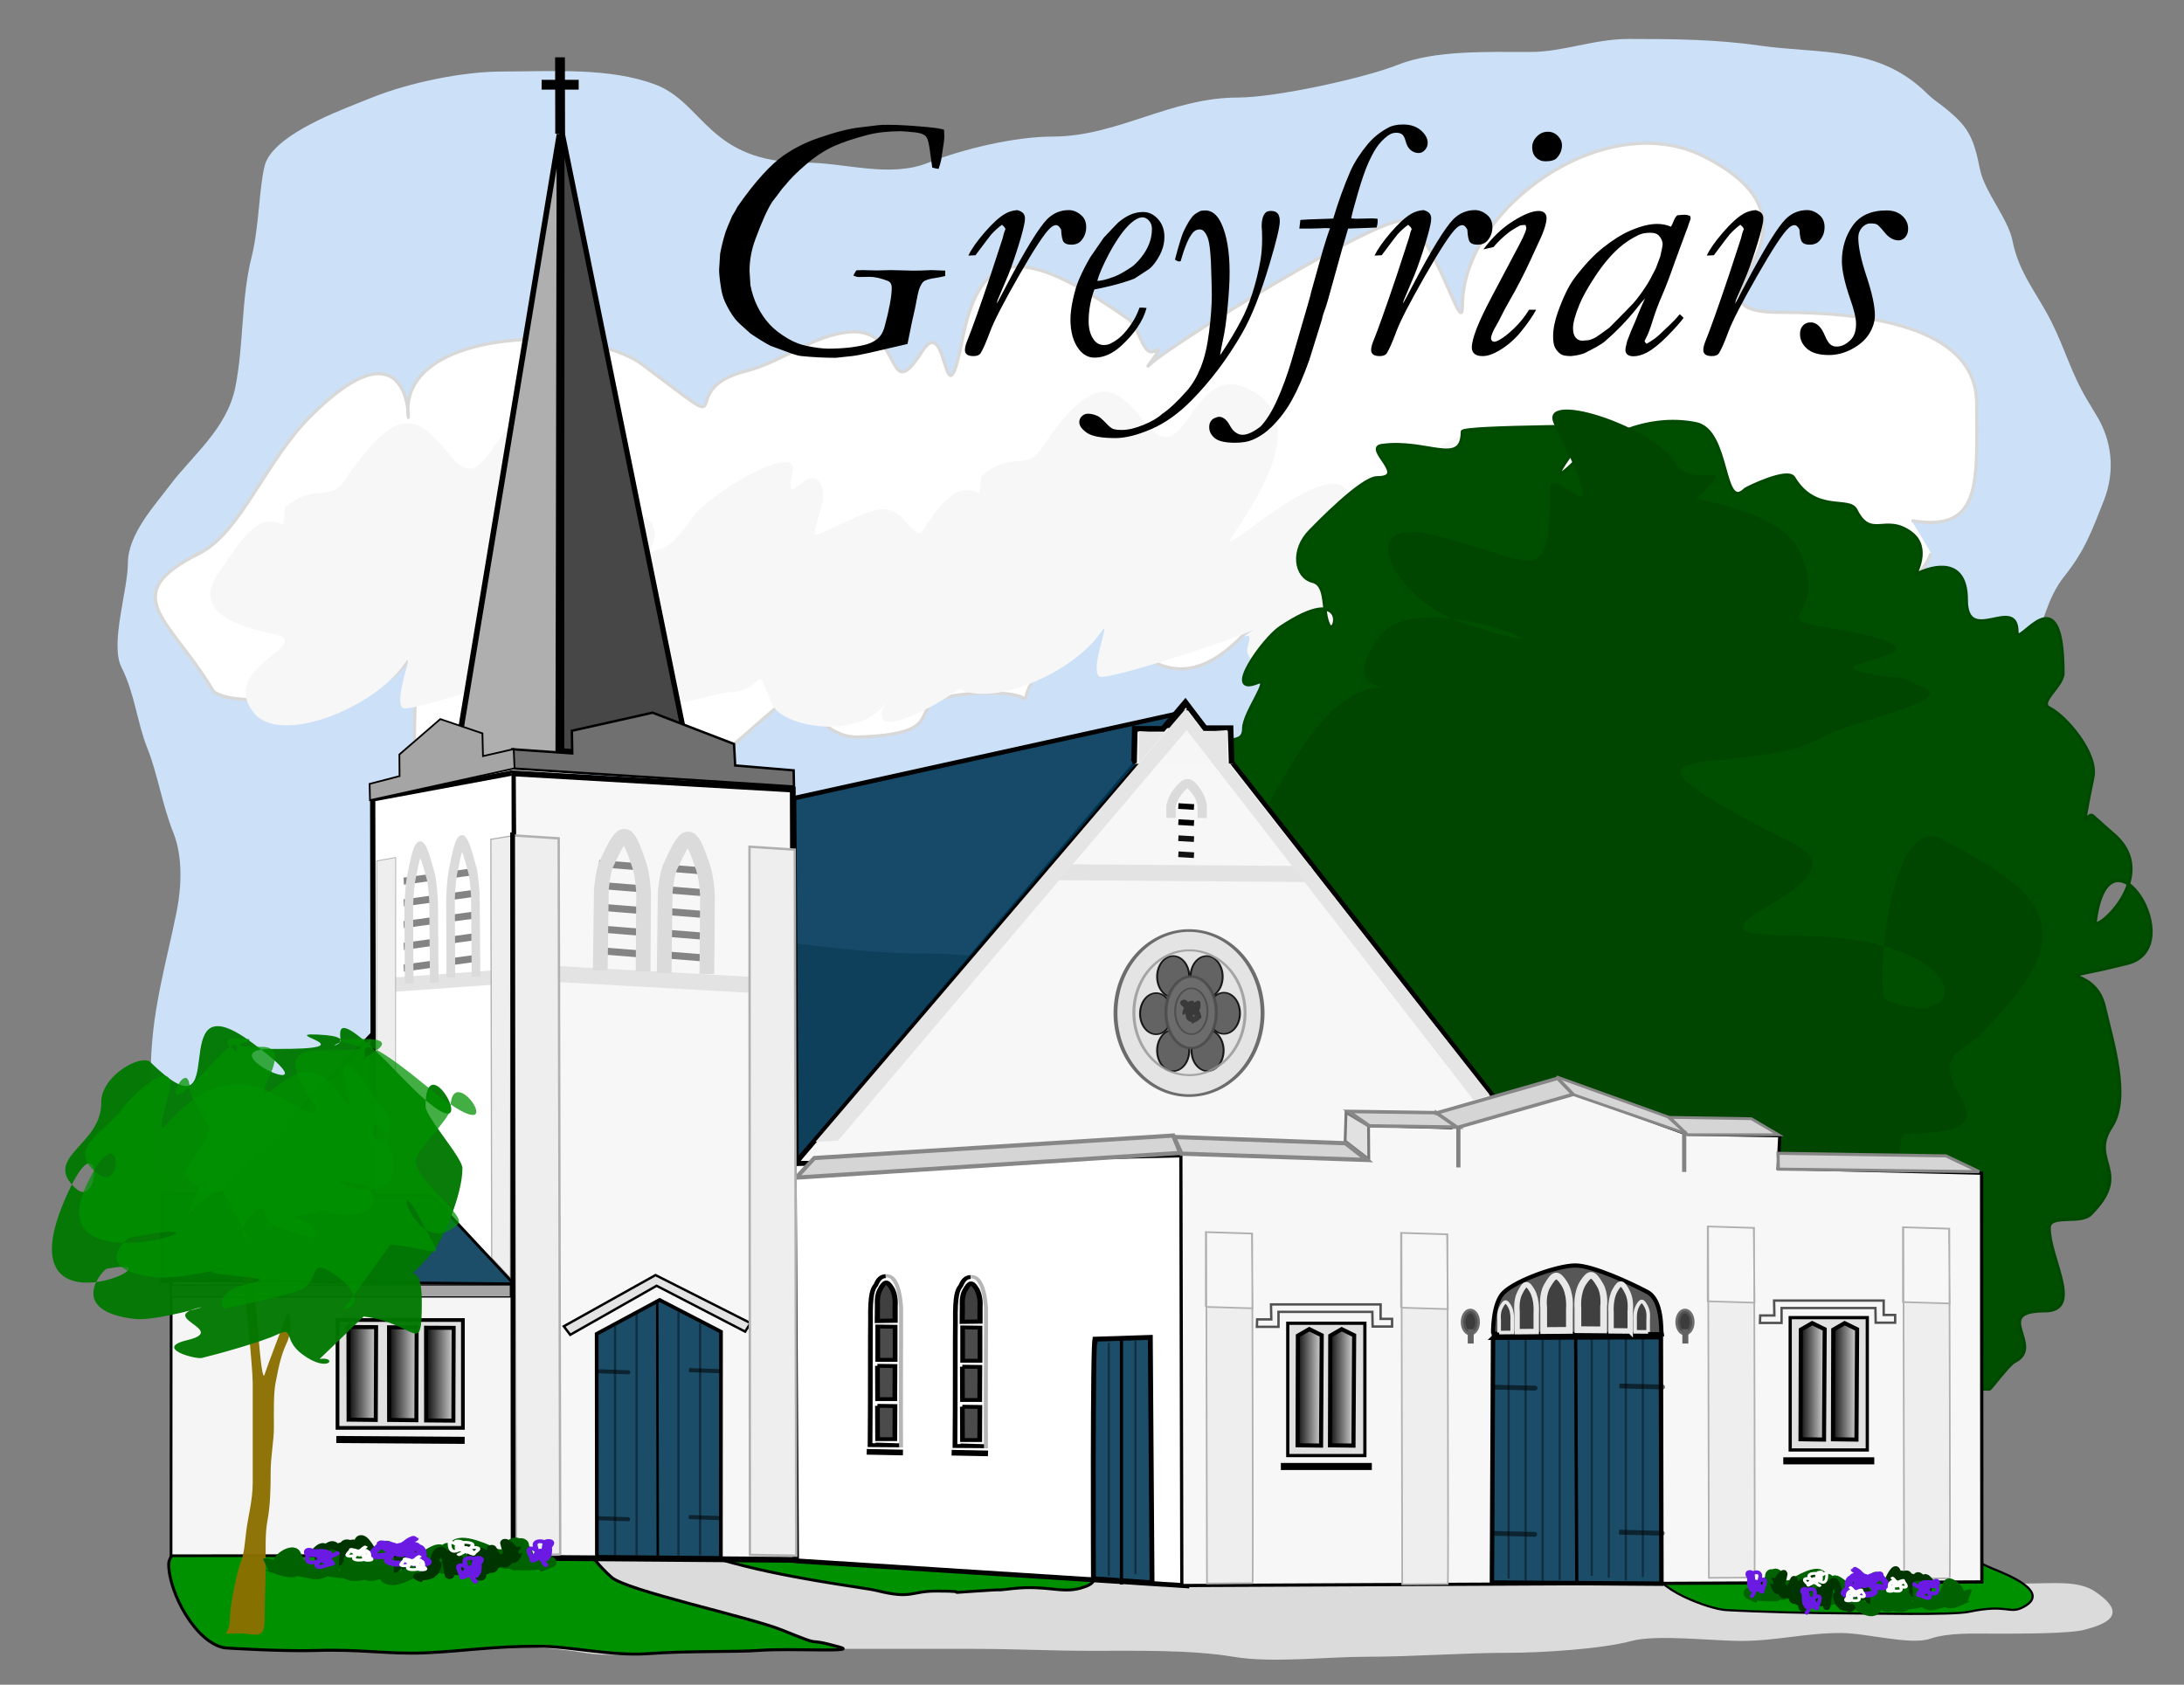 <?xml version="1.0" encoding="UTF-8" standalone="no"?>
<!-- Created with Inkscape (http://www.inkscape.org/) -->
<svg
    xmlns:inkscape="http://www.inkscape.org/namespaces/inkscape"
    xmlns:rdf="http://www.w3.org/1999/02/22-rdf-syntax-ns#"
    xmlns="http://www.w3.org/2000/svg"
    xmlns:sodipodi="http://sodipodi.sourceforge.net/DTD/sodipodi-0.dtd"
    xmlns:cc="http://web.resource.org/cc/"
    xmlns:xlink="http://www.w3.org/1999/xlink"
    xmlns:dc="http://purl.org/dc/elements/1.1/"
    xmlns:svg="http://www.w3.org/2000/svg"
    xmlns:ns1="http://sozi.baierouge.fr"
    id="svg2"
    sodipodi:docname="power2people_Greyfriars_Church_Mt_Eden_New_Zealand.svg"
    viewBox="0 0 717.63 553.63"
    sodipodi:version="0.32"
    version="1.0"
    inkscape:version="0.44.1"
    sodipodi:docbase="C:\Documents and Settings\ryan\Desktop\New Folder (4)"
  >
  <rect x="0" y="0" width="717.63" height="553.63" fill="#808080" stroke="none"/>
  <defs
      id="defs4"
    >
    <linearGradient
        id="linearGradient4580"
        inkscape:collect="always"
      >
      <stop
          id="stop4582"
          style="stop-color:black"
          offset="0"
      />
      <stop
          id="stop4584"
          style="stop-color:black;stop-opacity:0"
          offset="1"
      />
    </linearGradient
    >
    <linearGradient
        id="linearGradient16467"
        y2="217.54"
        xlink:href="#linearGradient4580"
        gradientUnits="userSpaceOnUse"
        x2="214.09"
        gradientTransform="matrix(.568 0 0 .568 160.2 353.83)"
        y1="217.54"
        x1="206.27"
        inkscape:collect="always"
    />
    <linearGradient
        id="linearGradient16469"
        y2="217.54"
        xlink:href="#linearGradient4580"
        gradientUnits="userSpaceOnUse"
        x2="214.09"
        gradientTransform="matrix(.568 0 0 .568 154.46 353.79)"
        y1="217.54"
        x1="206.27"
        inkscape:collect="always"
    />
    <linearGradient
        id="linearGradient16471"
        y2="217.54"
        xlink:href="#linearGradient4580"
        gradientUnits="userSpaceOnUse"
        x2="214.09"
        gradientTransform="matrix(.568 0 0 .568 165.44 353.89)"
        y1="217.54"
        x1="206.27"
        inkscape:collect="always"
    />
    <linearGradient
        id="linearGradient2612"
        y2="217.54"
        xlink:href="#linearGradient4580"
        gradientUnits="userSpaceOnUse"
        x2="214.09"
        gradientTransform="matrix(1.181 0 0 1.673 372.62 338.24)"
        y1="217.54"
        x1="206.27"
        inkscape:collect="always"
    />
    <linearGradient
        id="linearGradient2615"
        y2="217.54"
        xlink:href="#linearGradient4580"
        gradientUnits="userSpaceOnUse"
        x2="214.09"
        gradientTransform="matrix(1.181 0 0 1.673 361.55 338.24)"
        y1="217.54"
        x1="206.27"
        inkscape:collect="always"
    />
    <linearGradient
        id="linearGradient2618"
        y2="217.54"
        xlink:href="#linearGradient4580"
        gradientUnits="userSpaceOnUse"
        x2="214.09"
        gradientTransform="matrix(1.181 0 0 1.673 200.83 340.3)"
        y1="217.54"
        x1="206.27"
        inkscape:collect="always"
    />
    <linearGradient
        id="linearGradient2725"
        y2="217.54"
        xlink:href="#linearGradient4580"
        gradientUnits="userSpaceOnUse"
        x2="214.09"
        gradientTransform="matrix(1.181 0 0 1.673 189.76 340.29)"
        y1="217.54"
        x1="206.27"
        inkscape:collect="always"
    />
  </defs
  >
  <sodipodi:namedview
      id="base"
      bordercolor="#666666"
      inkscape:pageshadow="2"
      guidetolerance="10"
      pagecolor="#ffffff"
      gridtolerance="10000"
      inkscape:window-height="712"
      inkscape:zoom="0.70710678"
      objecttolerance="10"
      borderopacity="1.0"
      inkscape:current-layer="layer1"
      inkscape:cx="426.72338"
      inkscape:cy="352.15747"
      inkscape:window-y="-4"
      inkscape:window-x="-4"
      inkscape:window-width="1024"
      inkscape:pageopacity="0.0"
      inkscape:document-units="px"
  />
  <g
      id="layer1"
      inkscape:label="Layer 1"
      inkscape:groupmode="layer"
      transform="translate(-8.415 -243.02)"
    >
    <g
        id="g2787"
        transform="matrix(.962 0 0 .962 17.293 22.039)"
      >
      <path
          id="path16485"
          sodipodi:nodetypes="cssssssssssssssssssssssssssssssssssc"
          style="fill-rule:evenodd;fill:#dbdbdb"
          d="m84.565 776.04c5.535 4.48 7.958 9.02 19.475 11.92 13.86 3.49 45.47 2.24 60.13 3.64 8.85 0.85 17.75 1.29 26.2 2.71 12.54 2.1 27.41-1.35 40.31-1.35h61.47 31.24c13.41 0 26.78 0.67 40.3 0.67 15.04 0 33.88-0.4 48.37 2.03 13.29 2.23 31.32 0 45.35 0 16.14 0 33.12-1.35 48.37-1.35 11 0 31.72-1.21 42.32-4.06 8.49-2.28 27.6 0 37.29 0 12.26 0 21.72-2.71 34.26-2.71 8.51 0 23.63 4.22 30.28 1.99 6.47-2.17 14.4-1.77 22.64-1.77s25.05 0.06 30.32-1.35c7.14-1.92 15.34-5.07 3.42-13.07-5.67-3.81-14.26-2.71-23.18-2.71-11.19 0-32.07-9.41-40.31-12.18-13.31-4.47-34.48-4.05-49.37-4.05-17.62 0-33.05-1.36-50.39-1.36-12.83 0-25.38 1.36-38.29 1.36-11.74 0-25.5 0.9-37.28 2.02-15.35 1.48-30.84 1.36-46.36 1.36-18.14 0-37.3-2.71-56.43-2.71-18.27 0-36.23 0.68-54.41 0.68-16.73 0-33.59 0.67-50.39 0.67-10.51 0-25.07-2.1-35.27-4.05-9.08-1.75-18.51-1.36-28.21-1.36-10.29 0-20.69-0.67-31.24-0.67-9.73 0-18.47 0.85-27.21 2.03-7.35 0.98-15.01 1.05-21.16 2.7-1.39 0.38-2.69 0.9-4.03 1.35-7.53 2.53-10.43 9.48-17.131 12.86-5.902 2.97-3.61 6.76-11.084 6.76z"
      />
      <path
          id="path23533"
          sodipodi:nodetypes="csssssssssc"
          style="fill-rule:evenodd;stroke:black;stroke-width:.741px;fill:#009100"
          d="m560.84 752.26c3.73-1.57-5.59 8.14-5.59 12.36 0 8 19.75 14.79 24.98 15.08 10.94 0.62 30.85 1.13 41.55 1.13 7.08 0 35.65 0.68 41.47-0.53 13.35-2.8 13.74 0.94 18.57-1.6 9.87-5.17-5.61-11.18-10.52-13.18-8.28-3.38-12.75-8.25-20.79-8.25-12.19 0-22.13-7.18-34.86-7.18-12.78 0-24.09-4.33-37.23-4.33-9.84 0-14.02-2.83-17.58 6.5z"
      />
      <path
          id="path4892"
          sodipodi:nodetypes="csssssssc"
          style="fill-rule:evenodd;stroke:black;stroke-width:.976px;fill:#009100"
          d="m265.58 748.84c10.83 4.89-33.78 12.07-28.84 13.55 21.5 6.44 49.26 9.6 53.48 10.66 12.15 3.05 11.49 0.16 20.42 0.17 14.02 0.03 0.18 0.96 12.51 0.08 14.77-1.05 4.42 0.07 13.61-0.94 11.5-1.25 16.43 1.69 23-0.11 20.74-5.7-35.09-16.52-55.08-16.52-14.97 0-33.69-17.54-39.1-6.89z"
      />
      <path
          id="path23529"
          sodipodi:nodetypes="csssssssssssssc"
          style="fill-rule:evenodd;stroke:black;stroke-width:1.014px;fill:#009100"
          d="m57.828 750.62c5.675-1.93-9.435 8.16-9.435 13.35 0 9.87 9.317 26.98 19.135 28.65 0.416 0.07 20.42 1.27 31.232 0.9 14.97-0.51 24.8 1.32 36.98 0.82 13.26-0.56 22.69-2.28 38.96-2.28 10.77 0 24.95 3.43 37.38 2.54 14.39-1.03 29.34-0.48 38.25-1.13 10.9-0.78 33.98 0.75 27.25-1.11-14.03-3.9-3.14 0.87-19.75-5.84-11.03-4.46-53.13-13.44-58.21-18.04-17.91-16.2 2.81-12.99-9.41-12.99-18.54 0-29.68-7.54-49.04-7.54-19.43 0-36.63-5.34-56.611-5.34-14.969 0-21.316-3.49-26.731 8.01z"
      />
      <path
          id="path22537"
          style="fill-rule:evenodd;fill:#cde2f9;fill-opacity:.984"
          d="m51.136 651.03c1.63-4.47-3.742-14.91-6.67-22.23-3.457-8.64-2.224-21.47-2.224-31.13 0-11.42 1.195-20.43 3.335-31.13 1.732-8.66 3.772-16.63 5.559-25.57 1.699-8.5 2.028-18.83-1.111-26.68-3.872-9.68-5.409-20.19-8.895-28.91-3.63-9.08-4.187-18.38-8.894-27.79-3.962-7.93 2.224-26.38 2.224-35.58 0-9.82 9.255-19.75 14.453-26.68 7.432-9.91 19.396-19.16 22.235-33.35 2.932-14.66 1.922-29.93 5.559-44.47 2.559-10.24 2.564-23.6 4.447-31.13 2.449-9.8 22.826-17.81 31.126-21.13 1.86-0.74 3.71-1.48 5.56-2.22 13.11-5.24 31.31-8.89 44.47-8.89 17.41 0 36.57-1.44 52.26 4.44 16.65 6.25 18.16 26.68 51.14 26.68 14.09 0 28.84 5.37 42.24 0 11.13-4.45 29.1-8.89 42.25-8.89 22.23 0 40.4-13.34 63.37-13.34 13.1 0 43.47-6.72 54.48-11.12 12.67-5.07 30.36-4.45 45.58-4.45 10.92 0 21.63-4.44 33.35-4.44 15.01 0 29.72 0.11 44.47 2.22 21.51 3.07 41.09-0.05 57.81 16.68 1.68 1.68 3.71 2.96 5.56 4.44 8.18 6.55 9.99 9.92 12.23 21.13 1.55 7.74 9.6 16.84 11.12 24.46 2.25 11.27 8.35 17.81 13.34 27.79 4.84 9.68 6.64 17.36 12.23 26.68 1.11 1.86 2.22 3.71 3.33 5.56 4.68 7.79 6.53 18.14 2.23 28.91-3.88 9.69-6.22 16.67-13.34 25.57-6.19 7.74-7.22 16.65-11.12 24.46-3.47 6.93-2.16 18.74-4.45 24.46-4.55 11.39-2.7 15.77-14.45 25.57-11.42 9.51-64.08 3.2-75.6-1.12-25.51-9.56-56.27-7.78-83.38-7.78-22.57 0-37.36 16.24-51.14 30.02-13.3 13.3-26.94 33.21-47.81 36.69-35.59 5.93-68.72-3.34-103.39-3.34-27.19 0-55.18-6.67-83.38-6.67-23.63 0-39.79 10.1-54.48 21.13-12.04 9.03-14.88 22.76-23.35 33.35-10.58 13.23-24.45 20.64-38.91 28.9-2.32 1.33-4.45 2.97-6.67 4.45-9.258 6.17-19.135 10.81-28.906 16.68-6.434 3.86-10.493 1.94-17.788-2.23z"
      />
      <path
          id="path21642"
          sodipodi:nodetypes="csssssssssssssssssssssssssssssssc"
          style="fill-rule:evenodd;stroke:#d8d8d8;stroke-width:1.101px;fill:white"
          d="m643.7 407.56c24.38 4.27 22.24-13.72 22.24-40.02 0-26.84-38.9-31.13-66.71-31.13-39.97 0 23.72-28.17-26.68-53.37-33.72-16.86-82.27 17.83-82.27 51.14 0 11.72-9.13-24.55-20.01-28.9-7.11-2.85-80.41 42.61-86.72 48.91-3.05 3.06 5.65-6.94 1.95-4.72-4.5 2.7-5.17-7.83-9.45-10.84-35.44-24.93-50.25-24.58-56.42 6.39-6.6 33.11-4.78-9.54-13.9 4.73-12.4 19.39-6.18-7.95-24.46-6.67-12.63 0.88-23.29 10.27-35.58 13.34-26.44 6.61 0.79 25.05-35.57-2.23-18.18-13.63-80.05-12.73-80.05 15.57 0 13.98 4.69-35.82-33.352 2.22-15.257 15.26-23.826 39.71-37.799 46.7-28.709 14.35-10.248 22.2 4.447 46.69 3.923 6.54 47.474 2.94 57.814-2.22 18.79-9.4 11.11-36.91 11.11 24.46 0 23.47 24.84 17.78 44.48 17.78 26.6 0-11.52-36.88 26.68-17.78 26.82 13.41 31.67 0.37 55.86-18.9 6.12-4.88 10.32 13.32 24.91 12.78 36.23-1.34 9.67-13.08 39.24-14.87 26.65-1.6 12.22 8.43 21.35-6.92 18.95-31.86 19.8-19.86 20.95-21.01 7.36-7.36 3.77 3.76 11.12 11.12 37.03 37.03 66.71-61.87 66.71-37.8 0 42.08 8.3 84.61 57.81 95.61 57.75 12.83 4.6-61.07 55.59-35.58 42.61 21.31 64.48 30.7 64.48-28.91 0-15.58 21.02-4.73 28.91-24.45"
      />
      <path
          id="path23980"
          sodipodi:nodetypes="csssssssssssssssssssssssssssssssc"
          style="fill-rule:evenodd;fill:#f7f7f7"
          d="m87.443 408.91c-8.981-4.05-13.85 4.6-22.299 16.97-8.619 12.63 6.525 17.9 18.339 20.22 16.977 3.34-19.119 11.28-5.804 27.34 8.911 10.75 40.671-1.52 51.371-17.2 3.76-5.51-4.01 12.32-0.78 15.27 2.11 1.93 47.84-13.34 52.55-15.78 2.28-1.18-4.64 2.8-2.35 2.06 2.78-0.89-0.32 4.11 0.54 5.89 7.04 14.69 13.45 15.76 26.02 1.7 13.43-15.03-1.04 4.89 7.42-1.06 11.49-8.09 0.07 4.25 8.24 5.18 5.66 0.64 13.2-2.89 19.4-3.31 13.36-0.9 7.71-11.85 14.4 4.01 3.34 7.94 29.91 12.68 39-0.64 4.49-6.58-13.5 16.47 14.88 1.74 11.39-5.91 22.88-16.7 31.06-18.82 16.8-4.36 11.48-9.59 13.1-22.34 0.44-3.41-19.22-5.35-25.27-3.78-11 2.85-16.57 16.44 3.13-12.44 7.54-11.04-4.83-10.44-13.17-12.08-11.31-2.22-6.96 18.32-17.05 6.14-7.09-8.55-13.34-2.82-29.8 4.23-4.16 1.79 3.17-10.53 1.25-15.77-4.05-11.12-13.43 9.99-10.13-5.55 2.29-10.81-28.61 7.39-34.35 15.8-7.74 11.34-10.77 10.32-11.63 10.76-5.49 2.85-0.39-2.08-1.15-6.16-3.84-20.51-48.21 23.55-40.48 12.23 13.52-19.81 23.65-40.51 6.15-49.82-20.41-10.86-21.57 28.35-35.04 12.1-11.26-13.58-17.53-19.83-36.68 8.22-5 7.33-10.445 0.48-20.13 9.1"
      />
      <path
          id="path24867"
          sodipodi:nodetypes="csssssssssssssssssssssssssssssssc"
          style="fill-rule:evenodd;fill:#f7f7f7"
          d="m325.34 398.14c-8.98-4.04-13.85 4.6-22.3 16.98-8.62 12.63 6.53 17.89 18.34 20.22 16.98 3.33-19.12 11.27-5.8 27.33 8.91 10.75 40.67-1.52 51.37-17.2 3.76-5.51-4.01 12.32-0.78 15.28 2.1 1.93 47.84-13.35 52.54-15.79 2.28-1.18-4.63 2.8-2.34 2.07 2.77-0.9-0.32 4.11 0.53 5.89 7.05 14.68 13.45 15.76 26.02 1.7 13.44-15.03-1.03 4.89 7.42-1.07 11.5-8.09 0.07 4.26 8.25 5.18 5.65 0.64 13.19-2.89 19.4-3.31 13.35-0.9 7.71-11.85 14.4 4.02 3.34 7.93 29.91 12.67 39-0.64 4.49-6.59-13.5 16.46 14.88 1.73 11.38-5.9 22.87-16.69 31.05-18.82 16.81-4.35 11.49-9.59 13.11-22.34 0.43-3.4-19.22-5.35-25.27-3.78-11 2.86-16.58 16.44 3.13-12.44 7.54-11.04-4.84-10.44-13.18-12.08-11.3-2.22-6.95 18.32-17.04 6.15-7.09-8.55-13.34-2.82-29.81 4.23-4.16 1.78 3.18-10.53 1.26-15.77-4.06-11.12-13.43 9.98-10.14-5.56 2.3-10.8-28.61 7.4-34.34 15.8-7.74 11.34-10.78 10.32-11.64 10.77-5.48 2.85-0.39-2.09-1.15-6.16-3.84-20.52-48.2 23.54-40.47 12.22 13.51-19.81 23.64-40.51 6.14-49.82-20.41-10.86-21.56 28.36-35.03 12.1-11.26-13.58-17.54-19.82-36.68 8.23-5 7.33-10.45 0.47-20.13 9.09"
      />
      <path
          id="path19805"
          sodipodi:nodetypes="cssssssssssssssssssssssssssssssssssssssssssssssssc"
          style="fill-rule:evenodd;stroke:#004900;stroke-width:1.101px;fill:#004f00"
          d="m412.41 495.11h0.79c5.62 0 11.37 24.98 13.36 28.3 4.16 6.93 7.86 11.79 11.01 18.08 3.14 6.28 9.79 13.72 14.94 18.87 4.99 4.99 11.71 12.73 15.72 18.08 5.69 7.59 11.19 10.53 15.72 18.08 3.88 6.46 11.13 13.85 15.72 17.29 7.5 5.63 14.85 11.91 23.59 13.37 11.03 1.84 19.56 6.79 30.66 8.64 14.73 2.46 33.49 8.65 47.16 8.65 14.31 0 34.11 5.4 45.6 1.57 8.16-2.72 8.65-1.39 8.65 7.87 0 7.01 0.78 13.47 0.78 20.44v18.86c0 10.37 4.86 11.01 14.15 11.01 0.5 0 6.51-8.37 8.65-9.44 10.37-5.18-8.16-17.29 10.22-17.29 13.36 0 1.57-17.76 1.57-28.3 0-4.97 10.64-1.2 14.15-4.72 14.51-14.5-0.78-18.09 7.08-29.87 6.66-9.99 0.09-29.85-2.36-40.88-3.57-16.06-24.01-6.97 7.86-14.94 21.56-5.39-6.43-50.71-11-14.15-0.53 4.22 22.8-15.72 6.29-29.87-2.4-2.05-4.72-4.19-7.08-6.29-2.2-1.96-4.56 9.42 0-13.36 1.61-8.03-9.2-20.72-14.94-23.59-3.78-1.89 4.72-7.56 4.72-11.79 0-35.99-15.72-7.72-15.72-14.15 0-12.77-17.3 5.19-17.3-11.01 0-14.4-11.14-11.72-17.29-8.64-0.34 0.17 5.28-9.01-1.57-14.15-8.83-6.62-13.66 2.55-18.87-7.86-2.27-4.55-13.77 1.41-21.23-11.01-2.04-3.41-16.22 3.64-16.51 3.93-8.06 8.07-5.3-20.09-16.9-22.4-17.21-3.44-33.28 5.32-41.66 13.36-14.14 13.56 6.13-13.05 7.47-12.97 12.06 0.73-45.6 0.33-45.6 2.36 0 12.15-12.25 2.53-27.51 4.71-6.16 0.88 9.3 11.01-1.58 11.01-5.35 0-21.08 16.36-22.79 18.08-6.63 6.63-5.13 15.82 0.78 17.3 5.15 1.28 3.13 10.19 5.5 14.93 2.26 4.52 7.14-14.98-16.5 0.79-5.97 3.98-19.89 23.68-7.87 18.87 5.08-2.04-4.71 10.25-4.71 15.72 0 7.6-11.28-0.98-3.15 12.58 2.72 4.52 6.88 3.93 0 3.93z"
      />
      <path
          id="path19807"
          style="fill-rule:evenodd;fill:#004500"
          d="m419.49 511.62c10.1-14.77 22.82-47.17 44.02-47.17 5.3 0-16.29 2.33-1.57-17.3 14.67-19.55 81.34 12.97 28.3-4.71-23.13-7.72-38.59-37.17-9.43-29.88 35.13 8.79 39.3 19.14 39.3-15.72 0-10.69 24.41 23.66 1.58-22.01-6.38-12.75 33.54 0.35 40.87 12.58 6.53 10.88 23.35-2.91 7.87 12.57-0.57 0.57 28.08 4.29 34.59 17.3 11.72 23.44-11.69 23.21 9.43 26.73 63.03 10.5-23.87 11.85 25.16 17.29 2.8 0.31 5.24 2.1 7.86 3.15 11.97 4.79-23.32 11.03-34.59 17.29-26.64 14.8-88.16-3.2-9.44 36.16 28.7 14.35-51.17 31.45 0 31.45 62.58 0 62.09 34.27 31.45 22.01-3.53-1.41 0.58-64.17 18.87-55.03 42.13 21.07 45.5 34.68 12.57 67.61-1.85 1.85-4.19 3.14-6.29 4.72-14.24 10.68 24.78 28.3-18.86 28.3-1.26 0-3.15 16.5-3.15 26.73 0 12.5-96.83-7.7-103.77-9.44-22.1-5.52-36.52-13.86-53.45-25.15-1.38-0.92-1.05-3.15-1.58-4.72-2.95-8.86-31.8-38.7-39.3-42.45-4.96-2.48-16.05-30.53-18.87-36.16-2.12-4.25-0.79-9.47-1.57-14.15z"
      />
      <path
          id="path1872"
          sodipodi:nodetypes="cccc"
          style="fill-rule:evenodd;stroke:black;stroke-width:1.589px;fill:#f7f7f7"
          d="m262.55 627.04l133.38-156.93 124.29 158.92-257.67-1.99z"
      />
      <path
          id="path2768"
          sodipodi:nodetypes="ccccc"
          style="fill-rule:evenodd;stroke:black;stroke-width:1.976px;fill:#f7f7f7"
          d="m262.45 762.56l-0.9-263.14-95.6-5.53 1.64 267.94 94.86 0.73z"
      />
      <path
          id="path17122"
          style="fill-rule:evenodd;fill-opacity:.989;stroke:black;stroke-width:1.289px;fill:#224022"
          d="m150.63 548.41l-97.621 102.93 98.101 0.9-0.48-103.83z"
      />
      <path
          id="path2772"
          sodipodi:nodetypes="cccc"
          style="fill-rule:evenodd;fill-opacity:.89;stroke:black;stroke-width:1.569px;fill:#003757"
          d="m261.97 502.38l132.83-29.29-131.98 153.39-0.85-124.1z"
      />
      <path
          id="path3659"
          sodipodi:nodetypes="cccc"
          style="fill-rule:evenodd;stroke:black;stroke-width:1.791px;fill:#474747"
          d="m182.61 486.16l43.92 4.34-43.84-215.78-0.08 211.44z"
      />
      <path
          id="path3661"
          sodipodi:nodetypes="cccc"
          style="fill-rule:evenodd;stroke:black;stroke-width:1.9px;fill:#afafaf"
          d="m181.86 275.57l-36.26 218.79 35.85-7.05 0.41-211.74z"
      />
      <path
          id="path2770"
          sodipodi:nodetypes="cccc"
          style="fill-rule:evenodd;stroke:black;stroke-width:1.8px;fill:white"
          d="m165.48 493.81l-47.41 8.81 0.5 258.27 47.49 0.18"
      />
      <path
          id="path6410"
          sodipodi:nodetypes="ccccc"
          style="fill-rule:evenodd;stroke:black;stroke-width:1.662px;fill:white"
          d="m394.95 624.24l1.19 147.18-133.3-8.51-0.82-135.7 132.93-2.97z"
      />
      <path
          id="path6412"
          sodipodi:nodetypes="ccccc"
          style="fill-rule:evenodd;fill-opacity:.89;stroke:black;stroke-width:1.662px;fill:#003757"
          d="m364.82 687.17c-0.9-0.62-0.57 81.85-0.57 81.85l20.02 1.37-0.59-83.83-18.86 0.61z"
      />
      <path
          id="path16213"
          sodipodi:nodetypes="ccccccccccccc"
          style="fill-rule:evenodd;stroke:black;stroke-width:1.101px;fill:#f7f7f7"
          d="m394.44 771.33l-0.33-147.53 63.37 1.66v-11.36l28.91 0.8 38.14-10.54 4.11-1.13 38.35 13.9 31.69 0.55-0.56 11.12 69.49 1.67 0.09 139.62-273.26 1.24z"
      />
      <path
          id="path17100"
          style="stroke:black;stroke-width:1.101px;fill:none"
          d="m373.82 687.03v83.94"
      />
      <path
          id="path2785"
          style="fill-rule:evenodd;fill:#e3e3e3"
          d="m163.86 560.85l-42.35 3.03-1.5 5.01 44.82-3.2-0.97-4.84z"
      />
      <path
          id="path4886"
          sodipodi:nodetypes="ccccc"
          style="fill-rule:evenodd;stroke:#b0b0b0;stroke-width:.414;fill:#eee"
          d="m158.72 659.42c0-1.24-0.29-143-0.29-143l6.88-1.14-0.22 150.99-6.37-6.85z"
      />
      <path
          id="path21598"
          sodipodi:nodetypes="ccccc"
          style="fill-rule:evenodd;fill-opacity:.89;stroke:black;stroke-width:.972px;fill:#003757"
          d="m138.16 638.12l28.68 30.79-120.83-1.58v-30l92.15 0.79z"
      />
      <path
          id="path21620"
          sodipodi:nodetypes="ccccc"
          style="fill-rule:evenodd;stroke:black;stroke-width:.932px;fill:#f5f5f5"
          d="m49.237 667.19l118.49 1.09-1.16 92.81-117.38 0.06 0.047-93.96z"
      />
      <g
          id="g15860"
          transform="matrix(2.412 0 0 2.412 -545.82 -452.43)"
        >
        <rect
            id="rect21610"
            style="fill-rule:evenodd;stroke:black;stroke-width:.525px;fill:#e0e0e0"
            height="15.275"
            width="17.761"
            y="469.76"
            x="270.26"
        />
        <path
            id="path21612"
            sodipodi:nodetypes="ccccc"
            style="fill-rule:evenodd;stroke:black;stroke-width:.568px;fill:url(#linearGradient16467)"
            d="m277.56 470.79l0.01 13.12 3.86 0.04 0.04-13.15-3.91-0.01z"
        />
        <path
            id="path21614"
            sodipodi:nodetypes="ccccc"
            style="fill-rule:evenodd;stroke:black;stroke-width:.568px;fill:url(#linearGradient16469)"
            d="m271.81 470.75l0.02 13.12 3.85 0.04 0.05-13.14-3.92-0.02z"
        />
        <path
            id="path6674"
            sodipodi:nodetypes="ccccc"
            style="fill-rule:evenodd;stroke:black;stroke-width:.568px;fill:url(#linearGradient16471)"
            d="m282.8 470.85l0.01 13.13 3.86 0.03 0.04-13.14-3.91-0.02z"
        />
        <path
            id="path15858"
            style="stroke:black;stroke-width:1px;fill:none"
            d="m270.09 486.68l18.18 0.12"
        />
      </g
      >
      <path
          id="path4888"
          sodipodi:nodetypes="ccccc"
          style="fill-rule:evenodd;stroke:#b0b0b0;stroke-width:.291;fill:#eee"
          d="m119.4 592.23c0-0.6 0.06-68.42 0.06-68.42l6.46-1.18-0.04 72.92-6.48-3.32z"
      />
      <path
          id="path4890"
          style="fill-rule:evenodd;stroke:black;stroke-width:.408;fill:#a4a4a4"
          d="m165.11 668.63v4.12h-115.93l-0.003-4.12h115.93z"
      />
      <g
          id="g23521"
          transform="matrix(1.101 0 0 1.101 -242.34 -63.455)"
        >
        <path
            id="path23511"
            sodipodi:nodetypes="cssssssssssssssssc"
            style="fill-rule:evenodd;fill:#8b6f00;fill-opacity:.961"
            d="m286.77 660.68c0.67 2.65 3.36 29.89 3.36 34.65v15.81 15.16c0 5.46-1.4 10.14-2.02 15.15-0.44 3.64-0.59 6.62-1.69 9.49-1.25 3.28-3.38 13.36-3.38 17.65 0 5.52-4.02 4.49 3.05 4.49 5.2 0 7.73 2.28 7.73-4.44 0-5.52 0.33-11.03 0.33-16.53 0-5.36-0.18-10.27 0.53-13.95 0.92-4.82 1.01-10.16 1.01-15.16 0-4.78 1.01-9.67 1.01-13.83 0-4.51-0.16-10.38 0.51-13.84 1.09-5.71 1.79-8.81 3.53-12.52 1.89-4.03 0.92-10.99 0.04-8.7s-6.23 16.21-6.96 18.58c-1.25 4.08-2.68-26.57-3.93-30.65"
        />
        <path
            id="path23513"
            sodipodi:nodetypes="cssssssssssssssssssssc"
            style="fill-rule:evenodd;fill:#007800;fill-opacity:.961"
            d="m324.55 674.74c16.53 2.02 18.03 13.18 18.03-4.74 0-17.84-9.81 0.38 3.47-15.4 2.84-3.38 9.14-17.4 9.14-25.86 0-3.3-11.45-15.93-11.45-19.23 0-22.58 22.3 21.96-7.63-9.29-24.17-25.24-17.65-11.14-18.98-10.51-6.07 2.88 8.15-1.79-6.82-2.45-12.91-0.57 17.63 4.71-13.88 4.45-22.67-0.18 23.15 19.75-6.92-2.24-27.99-20.46-4.33 32.44-31.12 6.36-2.77-2.7-15.36 4.15-15.26 12.56 0.16 13.19-18.23 16.81-8.13 26.41 8.36 7.96 8.51-24.08-3.47 4.4-18.4 43.74 39.23 15.79 13.27 20.73-0.95 0.18-12.8 13.01 8.71 15.57 6.37 0.76 24.89-4.65 19.87-3.46-12.98 3.09 9.55 6.91-3.68 10.06-10.3 2.45 2.65 5.97 4.63 5.5 4.88-1.16 18.64-5.02 23.14-7.16 5.9-2.8 1.79 1.41 8.09 6.06 8.31 6.12 11.06 0.51 5.31 1.42"
        />
        <path
            id="path23519"
            sodipodi:nodetypes="cssssssssssssssssssssc"
            style="fill-rule:evenodd;fill:#009100;fill-opacity:.738"
            d="m280.81 635.72c-9.14 1.19-13.29 14.07-9.57 4.34 5.92-15.48 5.42 0.22-1.91-9.02-1.57-1.98 7.18-9.79 7.18-14.74 0-1.94-5.91-9.76-5.91-11.69 0-13.23-12.31 12.87 4.21-5.44 13.36-14.8 9.75-6.54 10.49-6.17 3.35 1.7-8.28-4.54 0-4.54 12.1 0-9.74 2.76 7.66 2.61 12.52-0.11-9.5 23.37 7.11 10.48 15.46-11.99 22.85 21.4 18.6-0.05-1.96-9.87 5.46-1.14 7.5 2.46 3.75 6.62 10.07 9.84 4.49 15.47-4.62 4.66-4.01-14.4 1.91 2.58 8.76 25.14-31.6 5.74-7.33 12.15 0.52 0.14 7.07 7.63-4.81 9.12-3.51 0.45-13.74-2.72-10.97-2.02 7.17 1.81-11.98 1.54-4.68 3.38 5.69 1.43 5.25 6.01 4.15 5.73-2.69-0.67-10.29-2.94-12.77-4.19-3.26-1.64-1.39-7.13-4.87-4.4-4.58 3.59-5.71 8.25-2.54 8.78"
        />
        <path
            id="path23517"
            sodipodi:nodetypes="cssssssssssssssssssssc"
            style="fill-rule:evenodd;fill:#009100;fill-opacity:.738"
            d="m332.88 652.41c16.63 1.6 16.62 6.36 9.84-6.77-10.77-20.9-2.28 12.92 11.07 0.44 2.86-2.67-13.08-13.2-13.08-19.89 0-2.61 10.75-13.17 10.75-15.78 0-17.86 22.44 17.37-7.66-7.34-24.32-19.97-17.76-8.82-19.1-8.32-6.1 2.28 15.08-6.13 0-6.13-22.03 0 17.73 3.72-13.96 3.52-22.8-0.14 17.3 31.54-12.94 14.14-28.15-16.18-41.61 28.89-33.87-0.06 3.56-13.32-9.95-1.55-13.66 3.31-6.83 8.94-18.34 13.29-8.18 20.89 8.42 6.29 7.29-19.44-3.49 3.48-15.94 33.93 57.56 7.75 13.35 16.4-0.94 0.18-12.87 10.29 8.76 12.31 6.41 0.6 25.04-3.68 19.98-2.73-13.05 2.44 21.82 2.08 8.52 4.56-10.36 1.94-9.55 8.12-7.56 7.74 4.91-0.91 18.75-3.97 23.27-5.66 5.94-2.22 2.53-9.62 8.87-5.94 8.35 4.84 10.4 11.14 4.62 11.86"
        />
      </g
      >
      <path
          id="path3083"
          style="fill-rule:evenodd;stroke:black;stroke-width:1.937px;fill:#7083ea"
          d="m393.26 505.06l5.34 0.32"
      />
      <path
          id="path3085"
          style="fill-rule:evenodd;stroke:black;stroke-width:1.937px;fill:#7083ea"
          d="m393.26 510.55l5.34 0.31"
      />
      <path
          id="path3087"
          style="fill-rule:evenodd;stroke:#111;stroke-width:1.937px;fill:#7083ea"
          d="m393.26 516.04l5.34 0.31"
      />
      <path
          id="path3089"
          style="fill-rule:evenodd;stroke:#111;stroke-width:1.937px;fill:#7083ea"
          d="m393.26 521.52l5.34 0.32"
      />
      <path
          id="use22567"
          sodipodi:rx="10"
          sodipodi:ry="16.428572"
          style="stroke-opacity:.845;stroke:black;stroke-linecap:round;stroke-width:1.2;fill:#6a6a6a"
          sodipodi:type="arc"
          d="m315.71 231.65a10 16.429 0 1 1 -20 0 10 16.429 0 1 1 20 0z"
          transform="matrix(.682 0 0 .717 189.47 402.05)"
          sodipodi:cy="231.6479"
          sodipodi:cx="305.71429"
      />
      <path
          id="path4893"
          sodipodi:nodetypes="cc"
          style="stroke:black;stroke-width:3.344px;fill:none"
          d="m182.1 275.4l-0.05-26.12"
      />
      <path
          id="path4895"
          sodipodi:nodetypes="cc"
          style="stroke:black;stroke-width:3.344px;fill:none"
          d="m175.77 258.65h12.66"
      />
      <path
          id="path7575"
          style="fill-rule:evenodd;stroke:#848484;stroke-width:2.412px;fill:#b1b1b1"
          d="m195.35 524.72l15.23 1.22"
      />
      <path
          id="path7577"
          style="fill-rule:evenodd;stroke:#848484;stroke-width:2.412px;fill:#b1b1b1"
          d="m195.35 532.15l15.23 1.22"
      />
      <path
          id="path7579"
          style="fill-rule:evenodd;stroke:#848484;stroke-width:2.412px;fill:#b1b1b1"
          d="m195.35 539.58l15.23 1.22"
      />
      <path
          id="path7581"
          style="fill-rule:evenodd;stroke:#848484;stroke-width:2.412px;fill:#b1b1b1"
          d="m195.35 554.45l15.23 1.22"
      />
      <path
          id="path7583"
          style="fill-rule:evenodd;stroke:#848484;stroke-width:2.412px;fill:#b1b1b1"
          d="m195.35 547.02l15.23 1.22"
      />
      <path
          id="path10298"
          sodipodi:nodetypes="ccccc"
          style="fill-rule:evenodd;stroke:#797979;stroke-width:.965;fill:#e1e1e1"
          d="m450.22 619.48l0.3-9.75 7.69 4.61 0.09 11.39-8.08-6.25z"
      />
      <path
          id="path10302"
          sodipodi:nodetypes="cccc"
          style="fill-rule:evenodd;stroke:#878787;stroke-width:.955;fill:#d5d5d5"
          d="m522.41 597.54l38.08 13.71 6.39 5.79-38.68-13.4"
      />
      <path
          id="path10304"
          sodipodi:nodetypes="ccccc"
          style="fill-rule:evenodd;stroke:#878787;stroke-width:.955;fill:#d5d5d5"
          d="m567.19 617.34l-6.09-5.94 27.87 0.46 9.29 5.48h-31.07z"
      />
      <path
          id="path11193"
          sodipodi:nodetypes="ccccc"
          style="fill-rule:evenodd;stroke:#878787;stroke-width:1.048;fill:#d5d5d5"
          d="m598.2 629.09l-0.13-5.41 57.37 0.88 11.36 5.39-68.6-0.86z"
      />
      <path
          id="path11195"
          sodipodi:nodetypes="ccccc"
          style="fill-rule:evenodd;stroke:#878787;stroke-width:1.194;fill:#d5d5d5"
          d="m451.4 609.37l7.11 4.95 30.26 0.43-7.32-4.95-30.05-0.43z"
      />
      <path
          id="path11197"
          sodipodi:nodetypes="ccccc"
          style="fill-rule:evenodd;stroke:#878787;stroke-width:1.194;fill:#d5d5d5"
          d="m481.45 609.91l7.11 4.95 39.52-11.31-5.28-5.49-41.35 11.85z"
      />
      <path
          id="path11199"
          style="fill-rule:evenodd;stroke:#878787;stroke-width:1.433;fill:#d5d5d5"
          d="m262.73 631.99l6.21-6.7 122.57-7.68 2.38 5.94-131.16 8.44z"
      />
      <path
          id="path11201"
          sodipodi:nodetypes="ccccc"
          style="fill-rule:evenodd;stroke:#878787;stroke-width:1.433;fill:#d5d5d5"
          d="m394.32 623.8l-2.58-5.71 58.58 2.15 7.33 5.71-63.33-2.15z"
      />
      <rect
          id="rect15316"
          style="fill-rule:evenodd;stroke:black;stroke-width:1.101px;fill:#e0e0e0"
          height="45.203"
          width="26.335"
          y="681.73"
          x="430.63"
      />
      <path
          id="path15312"
          sodipodi:nodetypes="cccccc"
          style="fill-rule:evenodd;stroke:black;stroke-width:1.405px;fill:url(#linearGradient2725)"
          d="m434.08 685.98l-0.1 37.43 8.02 0.11 0.22-37.68-4.26-2.09-3.88 2.23z"
      />
      <path
          id="path11203"
          style="stroke:black;stroke-width:2.412px;fill:none"
          d="m428.27 730.66h31.07"
      />
      <path
          id="path10845"
          sodipodi:nodetypes="ccccc"
          style="fill-rule:evenodd;fill-opacity:.888;stroke:black;stroke-width:1.513px;fill:#003757"
          d="m500.75 686.68l-0.39 83.63 57.9 0.39-0.19-84.22-57.32 0.2z"
      />
      <path
          id="path14415"
          style="stroke:black;stroke-width:1.101px;fill:none"
          d="m528.96 686.92l0.39 84.12"
      />
      <path
          id="path12617"
          sodipodi:nodetypes="ccsssc"
          style="fill-rule:evenodd;stroke:black;stroke-width:1.441px;fill:#575757"
          d="m500.28 685.32l58.04 0.15c-0.31-1.3 0.47-11.6-4.93-14.45-5.39-2.85-18.7-9.12-24.7-9.02-6 0.09-19.9 4.95-24.34 9.26-3.87 3.75-3.57 14.25-3.57 13.7"
      />
      <path
          id="path11209"
          sodipodi:nodetypes="cccsscc"
          style="fill-rule:evenodd;stroke:#e8e8e8;stroke-width:1.232px;fill:#404040"
          d="m502.83 684.92l4.46-0.04v-4.14s0.26-2.9-0.95-4.9c-1.12-1.83-1.64-1.91-2.92 0.58-0.88 1.7-0.59 4.07-0.59 4.07v4.43z"
      />
      <path
          id="path11211"
          sodipodi:nodetypes="cccsscc"
          style="fill-rule:evenodd;stroke:#e8e8e8;stroke-width:1.853px;fill:#404040"
          d="m508.95 684.61l6.54-0.06v-6.38s0.39-4.47-1.39-7.54c-1.64-2.82-2.4-2.95-4.29 0.9-1.29 2.61-0.86 6.25-0.86 6.25v6.83z"
      />
      <path
          id="path11213"
          sodipodi:nodetypes="cccsscc"
          style="fill-rule:evenodd;stroke:#e8e8e8;stroke-width:2.315px;fill:#404040"
          d="m518.04 684.23l8.79-0.07v-7.42s0.51-5.18-1.88-8.74c-2.2-3.28-3.22-3.43-5.76 1.04-1.73 3.03-1.15 7.26-1.15 7.26v7.93z"
      />
      <path
          id="path11215"
          sodipodi:nodetypes="cccsscc"
          style="fill-rule:evenodd;stroke:#e8e8e8;stroke-width:1.232px;fill:#404040"
          d="m553.72 684.69l-4.46-0.04v-4.14s-0.26-2.9 0.95-4.89c1.12-1.84 1.63-1.92 2.92 0.58 0.88 1.7 0.59 4.06 0.59 4.06v4.43z"
      />
      <path
          id="path11217"
          sodipodi:nodetypes="cccsscc"
          style="fill-rule:evenodd;stroke:#e8e8e8;stroke-width:1.853px;fill:#404040"
          d="m547.6 684.38l-6.55-0.06v-6.38s-0.38-4.47 1.4-7.53c1.64-2.83 2.4-2.96 4.29 0.89 1.29 2.62 0.86 6.25 0.86 6.25v6.83z"
      />
      <path
          id="path11219"
          sodipodi:nodetypes="cccsscc"
          style="fill-rule:evenodd;stroke:#e8e8e8;stroke-width:2.315px;fill:#404040"
          d="m538.51 684l-8.79-0.07v-7.41s-0.52-5.19 1.87-8.75c2.2-3.28 3.22-3.43 5.77 1.04 1.73 3.04 1.15 7.26 1.15 7.26v7.93z"
      />
      <path
          id="path14806"
          sodipodi:nodetypes="cc"
          style="stroke-opacity:.39;stroke:black;stroke-width:.724;fill:none"
          d="m523.5 686.69v82.71"
      />
      <path
          id="path14808"
          sodipodi:nodetypes="cc"
          style="stroke-opacity:.39;stroke:black;stroke-width:.724;fill:none"
          d="m517.68 687.34v83.14"
      />
      <path
          id="path14810"
          sodipodi:nodetypes="cc"
          style="stroke-opacity:.39;stroke:black;stroke-width:.724;fill:none"
          d="m511.87 686.69v82.93"
      />
      <path
          id="path14812"
          sodipodi:nodetypes="cc"
          style="stroke-opacity:.39;stroke:black;stroke-width:.719;fill:none"
          d="m506.05 687.55v81.43"
      />
      <path
          id="path14814"
          sodipodi:nodetypes="cc"
          style="stroke-opacity:.39;stroke:black;stroke-width:.724;fill:none"
          d="m551.91 685.72v82.72"
      />
      <path
          id="path14816"
          sodipodi:nodetypes="cc"
          style="stroke-opacity:.39;stroke:black;stroke-width:.724;fill:none"
          d="m546.09 686.37v83.14"
      />
      <path
          id="path14818"
          sodipodi:nodetypes="cc"
          style="stroke-opacity:.39;stroke:black;stroke-width:.724;fill:none"
          d="m540.28 685.72v82.93"
      />
      <path
          id="path14820"
          sodipodi:nodetypes="cc"
          style="stroke-opacity:.39;stroke:black;stroke-width:.719;fill:none"
          d="m534.46 686.58v81.43"
      />
      <path
          id="path15713"
          style="stroke:#838383;stroke-width:1.44px;fill:none"
          d="m488.9 614.42v14.08"
      />
      <path
          id="path15715"
          style="stroke:#838383;stroke-width:1.44px;fill:none"
          d="m566.03 615.96v14.08"
      />
      <rect
          id="rect15717"
          style="fill-rule:evenodd;fill:#f6f6f6"
          height="12.218"
          width="33.346"
          y="478.42"
          x="378.42"
      />
      <path
          id="path15723"
          sodipodi:nodetypes="ccccccccc"
          style="stroke:black;stroke-width:1.922;fill:none"
          d="m377.36 489.91l0.77-0.28 0.24-10.94h9.61l7.68-9.06 6.68 8.82h8.75l0.37 12.08 0.03-0.26"
      />
      <g
          id="g4803"
          style="fill-opacity:.89;fill:#003757"
          transform="matrix(4.08 0 0 4.08 -1181.7 -1318)"
        >
        <path
            id="path17102"
            sodipodi:nodetypes="cccccc"
            style="fill-rule:evenodd;fill-opacity:.89;stroke:black;stroke-width:.308px;fill:#003757"
            d="m337.32 491.02l0.02 18.67 10.38 0.09 0.01-18.94-5.14-2.66-5.27 2.84z"
        />
        <path
            id="path17116"
            style="fill-rule:evenodd;fill-opacity:.89;stroke:black;stroke-width:.206px;fill:#003757"
            d="m342.39 488.26l0.05 21.61"
        />
        <path
            id="path15752"
            sodipodi:nodetypes="cc"
            style="stroke-opacity:.39;fill-rule:evenodd;fill-opacity:.89;stroke:black;stroke-width:.2;fill:#003757"
            d="m340.67 489.2v20.36"
        />
        <path
            id="path15754"
            sodipodi:nodetypes="cc"
            style="stroke-opacity:.39;fill-rule:evenodd;fill-opacity:.89;stroke:black;stroke-width:.191;fill:#003757"
            d="m338.86 490.17v19.52"
        />
        <path
            id="path15756"
            sodipodi:nodetypes="cc"
            style="stroke-opacity:.39;fill-rule:evenodd;fill-opacity:.89;stroke:black;stroke-width:.191;fill:#003757"
            d="m345.98 490.16v19.39"
        />
        <path
            id="path15758"
            sodipodi:nodetypes="cc"
            style="stroke-opacity:.39;fill-rule:evenodd;fill-opacity:.89;stroke:black;stroke-width:.191;fill:#003757"
            d="m344.17 489.21v20.46"
        />
      </g
      >
      <path
          id="path15760"
          sodipodi:nodetypes="cc"
          style="stroke-opacity:.39;stroke:black;stroke-width:.695;fill:none"
          d="m369.5 688.38v79.68"
      />
      <path
          id="path15762"
          sodipodi:nodetypes="cc"
          style="stroke-opacity:.39;stroke:black;stroke-width:.695;fill:none"
          d="m378.63 687.78v79.67"
      />
      <path
          id="text15910"
          style="fill:black"
          d="m236.74 316.37c0.47-2.49 1.1-4.99 1.89-7.51 0.16-0.51 0.91-2.32 2.25-5.43l1.06-1.72 0.71-1.36c2.99-4.29 5.82-7.91 8.48-10.84s5.07-5.15 7.24-6.65c3.62-2.52 7.56-4.51 11.82-5.97 5.75-2.01 10.52-3.23 14.3-3.66l6.38-0.77c0.67-0.08 1.71-0.12 3.13-0.12 3.55 0 8.02 0.26 13.41 0.77 2.68 0.24 4.61 0.53 5.8 0.89 0.07 0.94 0.11 1.65 0.11 2.13 0 0.78-0.06 1.53-0.17 2.24l-0.89 5.91c-0.2 0.95-0.49 1.99-0.89 3.13-0.71-0.08-1.43-0.23-2.18-0.47l-0.89-6.44c-0.31-1.93-0.62-3.15-0.92-3.67-0.29-0.51-0.6-0.84-0.91-1-0.71-0.43-1.71-0.73-3.01-0.89-2.8-0.27-4.42-0.41-4.85-0.41-4.33 0-8.13 0.41-11.4 1.24-4.69 1.22-8.57 2.52-11.65 3.9-3.07 1.38-6.19 3.42-9.36 6.12s-5.61 5.13-7.3 7.29l-1 1.13c-1.15 1.57-2.25 3.03-3.31 4.37-1.62 2.48-3.53 6.7-5.73 12.65-1.38 3.62-2.07 7.3-2.07 11.05l0.23 3.66c0.04 0.24 0.06 0.61 0.06 1.12 0.51 2.68 1.33 5.15 2.46 7.42 1.12 2.26 2.49 4.27 4.1 6.03 1.62 1.75 3.74 3.39 6.38 4.93 2.05 1.18 4.12 1.99 6.21 2.42 3.03 0.63 5.51 0.95 7.44 0.95 4.93 0 9.16-0.46 12.71-1.36 2.01-0.51 3.62-1.42 4.84-2.72 0.71-0.79 1.26-1.87 1.66-3.25 1.65-6.11 2.48-10.6 2.48-13.47 0-1.22-0.47-2.01-1.42-2.37-2.36-0.9-4.39-1.36-6.08-1.36l-3.79 0.06c-0.51 0-1.12-0.17-1.83-0.53 0.59-1.1 0.97-1.69 1.12-1.77l2.13-0.06 4.67 0.12 4.85-0.12c0.94 0 2.24 0.03 3.9 0.09 1.65 0.06 2.81 0.09 3.48 0.09 1.89 0 3.32-0.03 4.29-0.09 0.96-0.06 1.7-0.09 2.21-0.09l4.73 0.18v1.83c-0.87 0.24-1.93 0.45-3.19 0.65-2.29 0.31-3.72 0.77-4.32 1.36-0.86 0.9-1.49 2.38-1.89 4.43-0.63 3.43-1.26 6.42-1.89 8.98l-1.59 7.8-12.71 2.96c-3.03 0.67-5.12 1.06-6.26 1.18l-5.56 0.59c-3.78 0-7.66-0.2-11.64-0.59-0.86-0.08-1.97-0.36-3.31-0.83l-7.26-2.66c-1.7-0.86-3.98-2.26-6.86-4.19-2.8-2.45-4.53-4.08-5.2-4.91-1.38-1.77-2.58-3.8-3.6-6.08-0.59-1.3-1.03-2.86-1.3-4.67-0.44-2.76-0.65-4.81-0.65-6.15l0.35-5.49zm96.26-9.87c-1.3 0.94-2.52 2.05-3.66 3.31-0.32 0.35-2.11 2.72-5.38 7.09l-2.42 0.12c0.98-2.13 2.81-4.75 5.49-7.86s5.01-5.24 6.98-6.38c1.26-0.75 2.67-1.19 4.25-1.3 0.98 0.27 1.66 0.65 2.04 1.12 0.37 0.47 0.56 1.04 0.56 1.71s-0.08 1.34-0.24 2.01c-0.43 2.17-1.3 5.26-2.6 9.28s-2.46 7.19-3.48 9.51l-3.08 7.27-0.23 1.06c0.55-0.94 1.67-3.05 3.37-6.32 6.42-12.17 11.05-19.7 13.88-22.57 2.09-2.05 4.53-3.07 7.33-3.07 1.58 0 3.05 0.63 4.43 1.89 1.03 0.98 1.54 2.28 1.54 3.9 0 1.81-0.57 3.36-1.72 4.66-0.78 0.91-1.91 1.36-3.36 1.36-1.22 0-2.08-0.28-2.57-0.85-0.5-0.57-0.8-2-0.92-4.29-0.51-1.02-1.08-1.53-1.71-1.53s-1.3 0.33-2.01 1c-1.89 1.7-5.46 7.12-10.7 16.28s-8.52 15.52-9.84 19.09c-1.32 3.56-2.39 6.01-3.22 7.35-0.43 0.67-1.24 1.01-2.42 1.01-1.06 0-1.82-0.19-2.28-0.56-0.45-0.38-0.67-0.86-0.67-1.45 0-0.79 0.19-1.69 0.59-2.72 1.69-4.14 4.41-11.76 8.15-22.87l4.14-12.64c0.27-1.14 0.47-1.87 0.59-2.19l0.35-0.89c0-0.39-0.39-0.9-1.18-1.53zm31.56 22.1c-1.3 3.58-1.95 7.21-1.95 10.87 0 2.68 0.63 4.83 1.89 6.44 0.82 1.11 1.95 1.66 3.36 1.66 0.87 0 1.64-0.18 2.31-0.54 1.46-0.74 2.71-1.63 3.75-2.65 1.05-1.03 2.14-2.37 3.28-4.02 1.14-1.66 2.07-3.51 2.78-5.56h0.83c0.47 0 1 0.04 1.59 0.12-1.18 4.41-4.1 8.75-8.74 13-2.92 2.64-5.93 3.96-9.05 3.96-2.08 0-3.86-0.95-5.31-2.84-1.93-2.48-2.9-5.91-2.9-10.28 0-1.89 0.29-4.15 0.86-6.79s1.23-4.85 1.98-6.62c1.18-2.76 2.5-5.36 3.96-7.8l4.55-6.62c2.95-3.15 4.61-4.88 4.96-5.2 1.38-1.18 2.77-2.08 4.17-2.69 1.39-0.61 2.84-0.91 4.34-0.91 1.93 0 3.62 0.8 5.08 2.42 1.46 1.61 2.19 3.64 2.19 6.08 0 2.17-0.56 4.31-1.69 6.42-1.12 2.1-2.33 3.65-3.63 4.63l-4.91 3.2c-0.55 0.27-2.02 0.77-4.43 1.5-2.4 0.73-5.49 1.47-9.27 2.22zm1-2.96c1.26 0.04 3.23-0.45 5.91-1.47 1.46-0.55 3.39-1.64 5.79-3.25 0.95-0.63 2.03-1.71 3.25-3.22 1.22-1.52 2.15-3.1 2.78-4.73 0.63-1.64 0.94-3.32 0.94-5.05 0-1.15-0.33-2.09-1-2.84s-1.42-1.12-2.25-1.12c-1.06 0-2.32 0.61-3.78 1.83-2.44 2.13-5 5.69-7.68 10.69-2.01 3.83-3.33 6.88-3.96 9.16zm3.19 48.81c0.83 0.91 1.55 1.49 2.16 1.75 0.61 0.25 1.64 0.38 3.1 0.38 2.09 0 4.54-0.58 7.36-1.74 2.81-1.16 4.89-2.38 6.23-3.64 2.52-1.69 5.44-4.43 8.75-8.21 1.77-2.05 3.3-4.67 4.58-7.86s2.22-7.22 2.83-12.08c0.61-4.87 0.92-9.05 0.92-12.56 0-2.05-0.1-5.81-0.3-11.29-0.19-3.74-0.5-6.3-0.91-7.68-0.42-1.38-0.96-2.36-1.63-2.95-0.35-0.32-0.81-0.48-1.36-0.48-0.9 0-1.69 0.4-2.36 1.19-1.38 1.69-2.74 4.9-4.08 9.63l-0.47 0.12c-0.39 0-0.89-0.22-1.48-0.65 1.38-5.16 2.37-8.38 2.96-9.64 1.22-2.52 2.28-4.27 3.19-5.26 0.55-0.59 1.45-1.18 2.72-1.77 0.63-0.08 1.12-0.12 1.47-0.12 2.29 0 4.12 1.48 5.5 4.44 1.89 4.09 2.83 9.67 2.83 16.72 0 3.19-0.22 7.15-0.68 11.88-0.45 4.72-0.93 8.21-1.44 10.45-0.67 3.2-1.05 5.17-1.13 5.91 0.2-0.19 0.42-0.49 0.65-0.88 2.53-3.78 4.69-7.41 6.5-10.88 1.42-2.6 2.71-5.71 3.87-9.33 1.17-3.63 2.08-7.35 2.75-11.17 0.4-2.28 0.59-4.79 0.59-7.5 0-0.99-0.02-1.84-0.06-2.55-0.07-0.94-0.11-1.51-0.11-1.71 0-1.93 0.37-3.39 1.12-4.37 0.35-0.55 1.04-0.83 2.07-0.83 1.02 0 1.78 0.28 2.27 0.83s0.74 1.46 0.74 2.72c0 1.89-1.12 6.6-3.37 14.12-3.07 10.4-6.24 18.44-9.51 24.11-4.96 8.63-10.7 16.25-17.2 22.87-4.41 4.49-8.99 7.77-13.74 9.84-4.74 2.06-8.87 3.1-12.37 3.1-4.73 0-7.96-0.6-9.7-1.8-1.73-1.21-2.6-2.42-2.6-3.64 0-0.79 0.3-1.47 0.89-2.04s1.28-0.85 2.07-0.85c1.1 0 2.26 0.29 3.49 0.88 0.59 0.32 1.55 1.16 2.89 2.54zm36.64-1.83c0.79-0.35 1.38-0.53 1.77-0.53 1.34 0 2.52 0.91 3.55 2.72 0.43 0.79 0.86 1.44 1.3 1.95 0.98 0.98 2.04 1.47 3.19 1.47 1.65 0 3.7-0.94 6.14-2.83 2.05-2.17 3.97-5.27 5.76-9.31 1.8-4.04 3.38-8.38 4.76-13.03l5.79-19.91c0.36-1.22 0.71-2.56 1.06-4.02l3.9-13.95c1.07-3.54 1.88-6.04 2.43-7.5-0.71-0.04-1.24-0.06-1.6-0.06-0.27 0-0.9 0.03-1.89 0.09-0.98 0.06-3.31 0.09-6.97 0.09 0.12-1.1 0.23-2.09 0.35-2.96 0.83-0.07 1.72-0.13 2.66-0.17l8.57-0.3c1.73-5.79 3.7-11.23 5.91-16.31 1.38-3.03 3.35-6.08 5.91-9.16 1.97-2.32 4.31-4.19 7.03-5.61 1.3-0.71 2.97-1.06 5.02-1.06 2.52 0 4.55 0.68 6.09 2.03 1.54 1.36 2.3 2.77 2.3 4.23 0 0.95-0.31 1.76-0.94 2.45s-1.34 1.04-2.13 1.04c-1.02 0-1.94-0.34-2.75-1.01-0.8-0.67-1.39-1.71-1.74-3.13-0.28-1.02-0.65-1.75-1.12-2.19-0.52-0.39-1.18-0.59-2.01-0.59-0.79 0-1.48 0.16-2.07 0.47-1.22 0.64-2.56 1.84-4.02 3.61-1.02 1.3-2.12 3.21-3.28 5.73s-2.42 6.12-3.78 10.79c-1.36 4.66-2.12 7.55-2.27 8.65l1.59 0.12 5.56-0.12c0.23 0 0.84 0.04 1.83 0.12 0.04 0.35 0.06 0.63 0.06 0.83 0 0.59-0.12 1.32-0.36 2.18l-9.75 0.36-1.95 6.62-4.96 17.84c-0.28 0.95-0.51 1.72-0.71 2.31-0.71 1.85-1.14 3.25-1.3 4.19l-4.37 14.01c-1.93 5.39-3.85 9.85-5.77 13.35-1.91 3.51-4.28 6.66-7.12 9.46-2.08 2-4.29 3.48-6.61 4.43-1.5 0.63-3.45 0.94-5.85 0.94-3.31 0-5.61-0.52-6.89-1.56-1.28-1.05-1.92-2.3-1.92-3.76 0-1.37 0.53-2.38 1.6-3.01zm66.36-66.12c-1.3 0.94-2.52 2.05-3.67 3.31-0.31 0.35-2.1 2.72-5.37 7.09l-2.43 0.12c0.99-2.13 2.82-4.75 5.5-7.86s5-5.24 6.97-6.38c1.26-0.75 2.68-1.19 4.26-1.3 0.98 0.27 1.66 0.65 2.03 1.12 0.38 0.47 0.57 1.04 0.57 1.71s-0.08 1.34-0.24 2.01c-0.43 2.17-1.3 5.26-2.6 9.28s-2.46 7.19-3.49 9.51l-3.07 7.27-0.24 1.06c0.56-0.94 1.68-3.05 3.37-6.32 6.42-12.17 11.05-19.7 13.89-22.57 2.09-2.05 4.53-3.07 7.33-3.07 1.57 0 3.05 0.63 4.43 1.89 1.02 0.98 1.53 2.28 1.53 3.9 0 1.81-0.57 3.36-1.71 4.66-0.79 0.91-1.91 1.36-3.37 1.36-1.22 0-2.08-0.28-2.57-0.85s-0.8-2-0.91-4.29c-0.52-1.02-1.09-1.53-1.72-1.53s-1.3 0.33-2.01 1c-1.89 1.7-5.45 7.12-10.69 16.28s-8.52 15.52-9.84 19.09c-1.32 3.56-2.39 6.01-3.22 7.35-0.44 0.67-1.24 1.01-2.42 1.01-1.07 0-1.83-0.19-2.28-0.56-0.45-0.38-0.68-0.86-0.68-1.45 0-0.79 0.2-1.69 0.59-2.72 1.7-4.14 4.41-11.76 8.16-22.87l4.13-12.64c0.28-1.14 0.48-1.87 0.59-2.19l0.36-0.89c0-0.39-0.4-0.9-1.18-1.53zm42.36-26.47c0-1.38 0.54-2.61 1.6-3.7 1.06-1.08 2.3-1.62 3.72-1.62 1.34 0 2.48 0.47 3.43 1.42 0.95 0.94 1.42 2.02 1.42 3.25 0 1.57-0.59 3.01-1.77 4.31-0.71 0.75-2.01 1.12-3.9 1.12-1.27 0-2.33-0.43-3.2-1.3-0.86-0.86-1.3-2.03-1.3-3.48zm-2.3 26.53c-0.83 0-1.44 0.06-1.83 0.17-1.85 0.99-3.21 1.84-4.08 2.55-1.77 1.37-3.45 2.99-5.02 4.84l-3.43 0.77c3.03-4.1 6.4-7.31 10.11-9.63 3.7-2.33 6.61-3.49 8.74-3.49 0.91 0 1.59 0.23 2.04 0.68s0.68 1.03 0.68 1.74c0 1.93-1.1 5.14-3.31 9.64-0.28 0.55-0.93 1.97-1.95 4.25-2.36 5.16-4.89 10.05-7.56 14.65-0.87 1.5-1.82 3.27-2.84 5.32-0.55 1.11-1.04 2.03-1.48 2.78-1.22 2.05-1.83 3.57-1.83 4.55 0 0.28 0.11 0.52 0.33 0.74 0.21 0.22 0.48 0.32 0.79 0.32 0.44 0 1.07-0.23 1.89-0.71 1.38-0.78 3.03-2.09 4.94-3.92 1.91-1.84 3.59-3.93 5.05-6.3h2.42c-1.14 2.13-2.82 4.57-5.05 7.33-2.22 2.76-4.76 4.96-7.59 6.62-2.13 1.26-4.02 1.89-5.67 1.89-1.27 0-2.19-0.27-2.78-0.8s-0.89-1.23-0.89-2.1c0-3.03 2.23-8.74 6.68-17.13l9.51-17.97c0.99-1.85 1.68-3.31 2.07-4.37 0.24-0.67 0.36-1.12 0.36-1.36 0-0.2-0.1-0.55-0.3-1.06zm49.7 0.59c0.39-0.67 0.65-1.2 0.76-1.6 0.48-1.18 0.95-1.95 1.42-2.3 1.1-0.12 1.91-0.18 2.42-0.18 0.67 0 1.32 0.14 1.95 0.41l0.18 0.71c0 0.24-0.1 0.59-0.29 1.07-0.12 0.23-0.38 0.98-0.77 2.24l-0.47 1.18-3.9 10.58c-1.66 4.77-3.11 8.57-4.35 11.41-1.24 2.83-2.31 5.72-3.22 8.65-0.9 2.94-1.73 5.04-2.48 6.3l-0.24 0.59c0 0.23 0.22 0.55 0.65 0.94 1.78-0.98 3.27-2.05 4.49-3.19 3.16-2.95 5.03-4.78 5.62-5.49 0.43-0.52 0.84-0.99 1.24-1.42 0.47 0.39 0.9 0.81 1.3 1.24-1.1 1.54-2.96 3.62-5.56 6.26s-4.94 4.51-7.03 5.62c-1.61 0.82-3.13 1.24-4.55 1.24-0.9 0-1.58-0.2-2.04-0.59-0.45-0.4-0.68-0.91-0.68-1.54 0-0.55 0.2-1.58 0.6-3.07 0.98-2.6 1.67-4.32 2.06-5.14 0.4-0.83 0.93-2.11 1.6-3.84 0.39-1.07 1.2-2.92 2.42-5.56-0.75 0.75-1.67 1.85-2.78 3.31-3.19 4.02-6.85 7.82-10.99 11.4-0.94 0.83-3.23 2.15-6.85 3.96-1.34 0.52-2.92 0.85-4.73 1.01-1.53-0.04-2.56-0.2-3.07-0.47-0.95-0.52-1.71-1.32-2.31-2.43-0.43-0.82-0.65-2.1-0.65-3.84 0-2.52 0.56-5.32 1.66-8.39 1.89-5.24 3.8-9.12 5.73-11.64 3.31-4.37 6.59-7.84 9.84-10.4s6.23-4.43 8.95-5.61c3.59-1.58 6.7-2.37 9.34-2.37 0.86 0 1.69 0.08 2.48 0.24s1.54 0.39 2.25 0.71zm-28.13 38.76c0.94-0.23 1.77-0.57 2.48-1 0.43-0.24 1.97-1.32 4.61-3.25 4.8-4.85 7.52-7.63 8.15-8.33 1.38-1.54 2.94-3.65 4.67-6.33 0.47-0.67 1.48-2.52 3.02-5.55l1.53-4.08c0.55-2.4 0.83-3.78 0.83-4.14 0-1.1-0.45-2.14-1.36-3.13-0.59-0.59-1.56-0.88-2.9-0.88-1.53 0-2.85 0.25-3.95 0.76-2.49 1.19-4.75 2.68-6.8 4.5-2.76 2.48-5.42 5.66-7.98 9.54s-4.37 7.12-5.43 9.72c-1.46 3.58-2.19 6.26-2.19 8.04 0 1.45 0.3 2.54 0.89 3.25 0.59 0.7 1.34 1.06 2.24 1.06 0.32 0 1.05-0.06 2.19-0.18zm51.82-39.41c-1.3 0.94-2.52 2.05-3.66 3.31-0.32 0.35-2.11 2.72-5.38 7.09l-2.42 0.12c0.98-2.13 2.81-4.75 5.49-7.86s5.01-5.24 6.98-6.38c1.26-0.75 2.67-1.19 4.25-1.3 0.98 0.27 1.66 0.65 2.04 1.12 0.37 0.47 0.56 1.04 0.56 1.71s-0.08 1.34-0.24 2.01c-0.43 2.17-1.3 5.26-2.6 9.28s-2.46 7.19-3.48 9.51l-3.08 7.27-0.23 1.06c0.55-0.94 1.67-3.05 3.37-6.32 6.42-12.17 11.05-19.7 13.88-22.57 2.09-2.05 4.53-3.07 7.33-3.07 1.58 0 3.05 0.63 4.43 1.89 1.03 0.98 1.54 2.28 1.54 3.9 0 1.81-0.57 3.36-1.72 4.66-0.78 0.91-1.91 1.36-3.36 1.36-1.23 0-2.08-0.28-2.57-0.85-0.5-0.57-0.8-2-0.92-4.29-0.51-1.02-1.08-1.53-1.71-1.53s-1.3 0.33-2.01 1c-1.89 1.7-5.46 7.12-10.7 16.28s-8.52 15.52-9.84 19.09c-1.32 3.56-2.39 6.01-3.22 7.35-0.43 0.67-1.24 1.01-2.42 1.01-1.06 0-1.82-0.19-2.28-0.56-0.45-0.38-0.67-0.86-0.67-1.45 0-0.79 0.19-1.69 0.59-2.72 1.69-4.14 4.41-11.76 8.15-22.87l4.14-12.64c0.27-1.14 0.47-1.87 0.59-2.19l0.35-0.89c0-0.39-0.39-0.9-1.18-1.53zm24.05 33.33c1.97 0 3.59 1.51 4.85 4.55 0.63 1.49 1.24 2.48 1.83 2.95 0.55 0.51 1.28 0.77 2.18 0.77 1.7 0 3.31-0.79 4.85-2.37 1.18-1.18 1.77-2.99 1.77-5.43 0-1.89-0.67-4.73-2.01-8.51-1.89-5.48-2.83-9.77-2.83-12.88 0-4.53 1.22-8.55 3.66-12.06 2.44-3.5 6.3-5.26 11.58-5.26 2.25 0 4.04 0.61 5.38 1.84 1.34 1.22 2.01 2.69 2.01 4.43 0 1.18-0.33 2.13-0.98 2.86s-1.38 1.1-2.21 1.1c-1.74 0-3.29-0.84-4.67-2.51-1.38-1.68-2.3-2.65-2.78-2.93-0.47-0.24-1.2-0.35-2.18-0.35-1.11 0-2.08 0.47-2.93 1.41-0.85 0.95-1.27 2.09-1.27 3.43 0 3.19 0.95 7.63 2.84 13.33 1.89 5.69 2.83 10.11 2.83 13.26 0 2.01-0.62 4.05-1.86 6.12s-3.17 3.82-5.79 5.26-5.31 2.15-8.06 2.15c-3.31 0-5.79-0.71-7.42-2.12-1.64-1.42-2.45-3.12-2.45-5.09 0-1.18 0.33-2.13 1-2.86s1.56-1.09 2.66-1.09z"
      />
      <path
          id="path3215"
          sodipodi:nodetypes="ccsscc"
          style="stroke:#dbdbdb;stroke-width:3.195;fill:none"
          d="m390.75 509.08v-4.08s0.48-2.57 2.27-4.81c2.96-3.7 3.84-3.73 6.56 0.12 1.55 2.2 1.84 4.65 1.84 4.65v4.16"
      />
      <path
          id="path3217"
          style="fill-rule:evenodd;fill:#e3e3e3"
          d="m350.69 524.9l87.71 0.66 3.04 5.49-92.83-0.7 2.08-5.45z"
      />
      <path
          id="path1876"
          sodipodi:rx="10"
          sodipodi:ry="16.428572"
          style="stroke-opacity:.845;stroke:#565656;stroke-linecap:round;stroke-width:.526;fill:#e4e4e4"
          sodipodi:type="arc"
          d="m315.71 231.65a10 16.429 0 1 1 -20 0 10 16.429 0 1 1 20 0z"
          transform="matrix(2.512 0 0 1.716 -371.04 178.26)"
          sodipodi:cy="231.6479"
          sodipodi:cx="305.71429"
      />
      <path
          id="path22555"
          sodipodi:rx="10"
          sodipodi:ry="16.428572"
          style="stroke-opacity:.845;stroke:black;stroke-linecap:round;stroke-width:1.2;fill:#636363"
          sodipodi:type="arc"
          d="m315.71 231.65a10 16.429 0 1 1 -20 0 10 16.429 0 1 1 20 0z"
          transform="matrix(.549 0 0 .429 223.66 463.96)"
          sodipodi:cy="231.6479"
          sodipodi:cx="305.71429"
      />
      <path
          id="use22557"
          sodipodi:rx="10"
          sodipodi:ry="16.428572"
          style="stroke-opacity:.845;stroke:black;stroke-linecap:round;stroke-width:1.2;fill:#636363"
          sodipodi:type="arc"
          d="m315.71 231.65a10 16.429 0 1 1 -20 0 10 16.429 0 1 1 20 0z"
          transform="matrix(.549 0 0 .429 217.83 476.61)"
          sodipodi:cy="231.6479"
          sodipodi:cx="305.71429"
      />
      <use
          id="use22569"
          style="fill:#636363"
          xlink:href="#path22555"
          transform="translate(17.319 12.504)"
          height="1052.362"
          width="744.094"
          y="0"
          x="0"
      />
      <use
          id="use22571"
          style="fill:#636363"
          xlink:href="#path22555"
          transform="translate(11.41 9.8018e-8)"
          height="1052.362"
          width="744.094"
          y="0"
          x="0"
      />
      <use
          id="use22573"
          style="fill:#636363"
          xlink:href="#path22555"
          transform="translate(0 25.218)"
          height="1052.362"
          width="744.094"
          y="0"
          x="0"
      />
      <use
          id="use22575"
          style="fill:#636363"
          xlink:href="#path22555"
          transform="translate(11.737 25.218)"
          height="1052.362"
          width="744.094"
          y="0"
          x="0"
      />
      <path
          id="path12998"
          sodipodi:rx="10"
          sodipodi:ry="16.428572"
          style="stroke-opacity:.845;stroke:#4b4b4b;stroke-linecap:round;stroke-width:1.2;fill:#6c6c6c"
          sodipodi:type="arc"
          d="m315.71 231.65a10 16.429 0 1 1 -20 0 10 16.429 0 1 1 20 0z"
          transform="matrix(.859 0 0 .744 135 403.18)"
          sodipodi:cy="231.6479"
          sodipodi:cx="305.71429"
      />
      <path
          id="path15764"
          sodipodi:rx="10"
          sodipodi:ry="16.428572"
          style="stroke-opacity:.845;fill-opacity:.561;stroke:#4b4b4b;stroke-linecap:round;stroke-width:1.2;fill:#6a6a6a"
          sodipodi:type="arc"
          d="m315.71 231.65a10 16.429 0 1 1 -20 0 10 16.429 0 1 1 20 0z"
          transform="matrix(.552 0 0 .477 228.94 464.65)"
          sodipodi:cy="231.6479"
          sodipodi:cx="305.71429"
      />
      <path
          id="path3220"
          sodipodi:rx="10"
          sodipodi:ry="16.428572"
          style="stroke-opacity:.845;stroke:#999;stroke-linecap:round;stroke-width:.525;fill:none"
          sodipodi:type="arc"
          d="m315.71 231.65a10 16.429 0 1 1 -20 0 10 16.429 0 1 1 20 0z"
          transform="matrix(1.899 0 0 1.297 -183.49 275.21)"
          sodipodi:cy="231.6479"
          sodipodi:cx="305.71429"
      />
      <path
          id="path3276"
          style="fill-rule:evenodd;fill:#e5e5e5"
          d="m269.33 619.74l7.66-0.36 119.13-140.27 98.01 126.42 5.46-1.82-103.83-131.89-126.43 147.92z"
      />
      <path
          id="path3278"
          style="fill-rule:evenodd;fill:#e5e5e5"
          d="m379.73 490.4v-10.93l8.74 0.73-8.74 10.2z"
      />
      <path
          id="path3280"
          style="fill-rule:evenodd;fill:#e5e5e5"
          d="m409.97 490.04v-10.93l-8.75 0.73 8.75 10.2z"
      />
      <g
          id="g3325"
          transform="matrix(4.949 0 0 4.08 -1497.5 -1314.5)"
        >
        <path
            id="path13889"
            sodipodi:nodetypes="cccccc"
            style="stroke:black;stroke-width:.325;fill:none"
            d="m367.01 499.5l1.82 0.07-2.2-0.02c0.03-3.46 0.01-9.87 0.03-10.39-0.03-2.33 0.16-2.7 0.37-3.02 0.17-0.49 0.35-0.72 0.68-0.74"
        />
        <g
            id="g3316"
          >
          <g
              id="g3310"
            >
            <path
                id="path13000"
                sodipodi:nodetypes="ccccc"
                style="fill-rule:evenodd;stroke:black;stroke-width:.324;fill:#4b4b4b"
                d="m367.16 489.62v2.79h1.2v-2.77l-1.2-0.02z"
            />
            <path
                id="path11207"
                sodipodi:nodetypes="cccsscc"
                style="fill-rule:evenodd;stroke:black;stroke-width:.355;fill:#404040"
                d="m367.13 489.15l1.23-0.02v-1.27s0.07-0.89-0.26-1.5c-0.3-0.56-0.44-0.59-0.79 0.18-0.23 0.52-0.17 1.25-0.17 1.25l-0.01 1.36z"
            />
            <path
                id="path14776"
                sodipodi:nodetypes="cccc"
                style="stroke:#b6b6b6;stroke-width:.275;fill:none"
                d="m368.77 499.74c-0.03-2.47 0.02-11.32 0-11.69-0.03-0.91-0.21-1.82-0.41-2.18-0.17-0.35-0.32-0.49-0.65-0.5"
            />
            <path
                id="path15831"
                sodipodi:nodetypes="cc"
                style="stroke:black;stroke-width:.473;fill:none"
                d="m366.4 500.11l2.51 0.06"
            />
          </g
          >
          <path
              id="path3306"
              sodipodi:nodetypes="ccccc"
              style="fill-rule:evenodd;stroke:black;stroke-width:.324;fill:#4b4b4b"
              d="m367.14 492.91l0.01 2.79h1.19l0.01-2.77-1.21-0.02z"
          />
          <path
              id="path3308"
              sodipodi:nodetypes="ccccc"
              style="fill-rule:evenodd;stroke:black;stroke-width:.324;fill:#4b4b4b"
              d="m367.14 496.26l0.01 2.79h1.19l0.01-2.77-1.21-0.02z"
          />
        </g
        >
      </g
      >
      <g
          id="g3336"
          transform="matrix(4.949 0 0 4.08 -1526.5 -1314.8)"
        >
        <path
            id="path3338"
            sodipodi:nodetypes="cccccc"
            style="stroke:black;stroke-width:.325;fill:none"
            d="m367.01 499.5l1.82 0.07-2.2-0.02c0.03-3.46 0.01-9.87 0.03-10.39-0.03-2.33 0.16-2.7 0.37-3.02 0.17-0.49 0.35-0.72 0.68-0.74"
        />
        <g
            id="g3340"
          >
          <g
              id="g3342"
            >
            <path
                id="path3344"
                sodipodi:nodetypes="ccccc"
                style="fill-rule:evenodd;stroke:black;stroke-width:.324;fill:#4b4b4b"
                d="m367.16 489.62v2.79h1.2v-2.77l-1.2-0.02z"
            />
            <path
                id="path3346"
                sodipodi:nodetypes="cccsscc"
                style="fill-rule:evenodd;stroke:black;stroke-width:.355;fill:#404040"
                d="m367.13 489.15l1.23-0.02v-1.27s0.07-0.89-0.26-1.5c-0.3-0.56-0.44-0.59-0.79 0.18-0.23 0.52-0.17 1.25-0.17 1.25l-0.01 1.36z"
            />
            <path
                id="path3348"
                sodipodi:nodetypes="cccc"
                style="stroke:#b6b6b6;stroke-width:.275;fill:none"
                d="m368.77 499.74c-0.03-2.47 0.02-11.32 0-11.69-0.03-0.91-0.21-1.82-0.41-2.18-0.17-0.35-0.32-0.49-0.65-0.5"
            />
            <path
                id="path3350"
                sodipodi:nodetypes="cc"
                style="stroke:black;stroke-width:.473;fill:none"
                d="m366.4 500.11l2.5 0.06"
            />
          </g
          >
          <path
              id="path3352"
              sodipodi:nodetypes="ccccc"
              style="fill-rule:evenodd;stroke:black;stroke-width:.324;fill:#4b4b4b"
              d="m367.14 492.91l0.01 2.79h1.19l0.01-2.77-1.21-0.02z"
          />
          <path
              id="path3354"
              sodipodi:nodetypes="ccccc"
              style="fill-rule:evenodd;stroke:black;stroke-width:.324;fill:#4b4b4b"
              d="m367.14 496.26l0.01 2.79h1.19l0.01-2.77-1.21-0.02z"
          />
        </g
        >
      </g
      >
      <path
          id="path4814"
          style="fill-rule:evenodd;stroke:black;stroke-width:.816;fill:#e3e3e3"
          d="m185.54 685.68l29.51-16.75 30.24 15.66 1.82-2.91-32.43-16.4-31.33 17.49 2.19 2.91z"
      />
      <path
          id="path4816"
          sodipodi:nodetypes="cccccccccc"
          style="fill-rule:evenodd;stroke:black;stroke-width:.816;fill:#707070"
          d="m165.62 492.22l0.13-6.57 20.48 1.42-0.13-7.73 27.57-6.18 27.82 10.69 0.39 7.34 19.97 1.68 0.12 5.53-96.35-6.18z"
      />
      <path
          id="path4818"
          sodipodi:nodetypes="cccccccccc"
          style="fill-rule:evenodd;stroke:black;stroke-width:.588;fill:#a5a5a5"
          d="m166.52 492.18l-0.29-6.59-10.49 2.41-0.19-7.77-14.39-4.88-13.97 12.09 0.05 7.39-10.22 2.65 0.12 5.57 49.38-10.87z"
      />
      <path
          id="path4830"
          style="fill-rule:evenodd;fill:#e3e3e3"
          d="m171.28 559.14l87.58 4.92 2.76 5.62-92.68-5.2 2.34-5.34z"
      />
      <path
          id="path4826"
          sodipodi:nodetypes="ccccc"
          style="fill-rule:evenodd;stroke:#b0b0b0;stroke-width:.806;fill:#eee"
          d="m182.12 760.73c0-2.01-0.52-244.64-0.52-244.64l-15.47-1.01 0.88 246.11 15.11-0.46z"
      />
      <path
          id="path4828"
          sodipodi:nodetypes="ccccc"
          style="fill-rule:evenodd;stroke:#b0b0b0;stroke-width:.801;fill:#eee"
          d="m262.75 761.13c0-1.98-0.51-241.19-0.51-241.19l-15.47-1 0.15 241.93 15.83 0.26z"
      />
      <path
          id="path4844"
          sodipodi:nodetypes="ccsscc"
          style="stroke:#dbdbdb;stroke-width:5.031;fill:none"
          d="m195.8 561.21l0.37-27.53s0.48-6.16 1.7-8.8c5.71-12.46 6.84-12.97 11.28 0.42 1.24 3.75 1.46 9.68 1.46 9.68l-0.18 26.56"
      />
      <g
          id="g4848"
          transform="matrix(4.08 0 0 4.08 -1180.4 -1312.1)"
        >
        <path
            id="path7597"
            style="fill-rule:evenodd;stroke:#848484;stroke-width:.591px;fill:#b1b1b1"
            d="m342.74 450.56l3.73 0.3"
        />
        <path
            id="path7599"
            style="fill-rule:evenodd;stroke:#848484;stroke-width:.591px;fill:#b1b1b1"
            d="m342.74 452.38l3.73 0.3"
        />
        <path
            id="path7601"
            style="fill-rule:evenodd;stroke:#848484;stroke-width:.591px;fill:#b1b1b1"
            d="m342.74 454.2l3.73 0.3"
        />
        <path
            id="path7603"
            style="fill-rule:evenodd;stroke:#848484;stroke-width:.591px;fill:#b1b1b1"
            d="m342.74 457.84l3.73 0.3"
        />
        <path
            id="path7605"
            style="fill-rule:evenodd;stroke:#848484;stroke-width:.591px;fill:#b1b1b1"
            d="m342.74 456.02l3.73 0.3"
        />
        <path
            id="path4846"
            sodipodi:nodetypes="ccsscc"
            style="stroke:#dbdbdb;stroke-width:1.233;fill:none"
            d="m342.65 459.36l0.09-6.74s0.12-1.51 0.42-2.16c1.4-3.05 1.67-3.18 2.76 0.1 0.31 0.92 0.36 2.38 0.36 2.38l-0.05 6.5"
        />
      </g
      >
      <g
          id="g4858"
          transform="matrix(-2.399 0 0 4.08 975.38 -1310.9)"
        >
        <path
            id="path4860"
            style="fill-rule:evenodd;stroke:#848484;stroke-width:.591px;fill:#b1b1b1"
            d="m342.74 450.56l3.73 0.3"
        />
        <path
            id="path4862"
            style="fill-rule:evenodd;stroke:#848484;stroke-width:.591px;fill:#b1b1b1"
            d="m342.74 452.38l3.73 0.3"
        />
        <path
            id="path4864"
            style="fill-rule:evenodd;stroke:#848484;stroke-width:.591px;fill:#b1b1b1"
            d="m342.74 454.2l3.73 0.3"
        />
        <path
            id="path4866"
            style="fill-rule:evenodd;stroke:#848484;stroke-width:.591px;fill:#b1b1b1"
            d="m342.74 457.84l3.73 0.3"
        />
        <path
            id="path4868"
            style="fill-rule:evenodd;stroke:#848484;stroke-width:.591px;fill:#b1b1b1"
            d="m342.74 456.02l3.73 0.3"
        />
        <path
            id="path4870"
            sodipodi:nodetypes="ccsscc"
            style="stroke:#dbdbdb;stroke-width:1.233;fill:none"
            d="m342.65 459.36l0.09-6.74s0.12-1.51 0.42-2.16c1.4-3.05 1.67-3.18 2.76 0.1 0.31 0.92 0.36 2.38 0.36 2.38l-0.05 6.5"
        />
      </g
      >
      <g
          id="g4872"
          transform="matrix(-2.399 0 0 4.08 959.85 -1308.8)"
        >
        <path
            id="path4874"
            style="fill-rule:evenodd;stroke:#848484;stroke-width:.591px;fill:#b1b1b1"
            d="m342.74 450.56l3.73 0.3"
        />
        <path
            id="path4876"
            style="fill-rule:evenodd;stroke:#848484;stroke-width:.591px;fill:#b1b1b1"
            d="m342.74 452.38l3.73 0.3"
        />
        <path
            id="path4878"
            style="fill-rule:evenodd;stroke:#848484;stroke-width:.591px;fill:#b1b1b1"
            d="m342.74 454.2l3.73 0.3"
        />
        <path
            id="path4880"
            style="fill-rule:evenodd;stroke:#848484;stroke-width:.591px;fill:#b1b1b1"
            d="m342.74 457.84l3.73 0.3"
        />
        <path
            id="path4882"
            style="fill-rule:evenodd;stroke:#848484;stroke-width:.591px;fill:#b1b1b1"
            d="m342.74 456.02l3.73 0.3"
        />
        <path
            id="path4884"
            sodipodi:nodetypes="ccsscc"
            style="stroke:#dbdbdb;stroke-width:1.233;fill:none"
            d="m342.12 459.36l0.09-6.74s0.12-1.51 0.41-2.16c1.4-3.05 1.68-3.18 2.77 0.1 0.3 0.92 0.36 2.38 0.36 2.38l-0.05 6.5"
        />
      </g
      >
      <path
          id="path4927"
          sodipodi:nodetypes="cccccccccc"
          style="fill-rule:evenodd;stroke:#b0b0b0;stroke-width:.567;fill:#eee"
          d="m418.6 770.51c0.26 0.47-0.13-119.41-0.13-119.41l-15.7-0.49 0.26 120.02 15.57-0.12zm-15.97-94.37l15.99 0.48-0.26-25.55-15.73-0.49v25.56z"
      />
      <path
          id="path4931"
          sodipodi:nodetypes="cccccccccc"
          style="fill-rule:evenodd;stroke:#b0b0b0;stroke-width:.567;fill:#eee"
          d="m485.29 770.78c0.26 0.47-0.13-119.41-0.13-119.41l-15.7-0.49 0.26 120.02 15.57-0.12zm-15.98-94.37l16 0.48-0.26-25.55-15.74-0.49v25.56z"
      />
      <rect
          id="rect4935"
          style="fill-rule:evenodd;stroke:black;stroke-width:1.101px;fill:#e0e0e0"
          height="45.203"
          width="26.335"
          y="679.81"
          x="602.24"
      />
      <path
          id="path4941"
          style="stroke:black;stroke-width:2.412px;fill:none"
          d="m599.88 728.73h31.08"
      />
      <path
          id="path4943"
          sodipodi:nodetypes="cccccccccc"
          style="fill-rule:evenodd;stroke:#b0b0b0;stroke-width:.567;fill:#eee"
          d="m590.03 768.59c0.26 0.47-0.13-119.42-0.13-119.42l-15.7-0.49 0.26 120.02 15.57-0.11zm-15.97-94.37l15.99 0.48-0.26-25.56-15.73-0.48v25.56z"
      />
      <path
          id="path4945"
          sodipodi:nodetypes="cccccccccc"
          style="fill-rule:evenodd;stroke:#b0b0b0;stroke-width:.567;fill:#eee"
          d="m656.72 768.86c0.26 0.47-0.13-119.42-0.13-119.42l-15.7-0.49 0.26 120.02 15.57-0.11zm-15.98-94.37l16 0.48-0.26-25.56-15.74-0.48v25.56z"
      />
      <path
          id="path4951"
          sodipodi:nodetypes="cc"
          style="stroke:black;stroke-width:1.632;fill:none"
          d="m165.86 514.08l0.19 247.57"
      />
      <path
          id="path4953"
          sodipodi:nodetypes="ccccccccccccc"
          style="stroke:#525252;stroke-width:.816;fill:none"
          d="m420.08 682.95h7.38v-5.1h32.06l0.09 5.01h6.65v-2.64h-3.92v-4.92h-37.44l0.1 5.1h-4.83l-0.09 2.55z"
      />
      <path
          id="path4955"
          sodipodi:nodetypes="ccccccccccccc"
          style="stroke:#525252;stroke-width:.816;fill:none"
          d="m591.91 681.63h7.38v-5.1h32.06l0.09 5.01h6.65v-2.65h-3.92v-4.91h-37.43l0.09 5.1h-4.83l-0.09 2.55z"
      />
      <path
          id="path5013"
          sodipodi:nodetypes="cccccc"
          style="fill-rule:evenodd;stroke:black;stroke-width:1.405px;fill:url(#linearGradient2618)"
          d="m445.15 685.99l-0.1 37.43 8.02 0.11 0.23-37.68-4.27-2.09-3.88 2.23z"
      />
      <path
          id="path5017"
          sodipodi:nodetypes="cccccc"
          style="fill-rule:evenodd;stroke:black;stroke-width:1.405px;fill:url(#linearGradient2615)"
          d="m605.87 683.92l-0.1 37.43 8.02 0.12 0.23-37.69-4.27-2.09-3.88 2.23z"
      />
      <path
          id="path5019"
          sodipodi:nodetypes="cccccc"
          style="fill-rule:evenodd;stroke:black;stroke-width:1.405px;fill:url(#linearGradient2612)"
          d="m616.95 683.93l-0.1 37.43 8.02 0.11 0.22-37.68-4.26-2.09-3.88 2.23z"
      />
      <path
          id="path5025"
          style="stroke-opacity:.54;fill-rule:evenodd;stroke:black;stroke-width:1.632;fill:#474747"
          d="m500.32 703.54c15.3 0.36 14.94 0.36 14.94 0.36"
      />
      <path
          id="path5027"
          style="stroke-opacity:.54;fill-rule:evenodd;stroke:black;stroke-width:1.632;fill:#474747"
          d="m500.21 753.49c15.3 0.36 14.94 0.36 14.94 0.36"
      />
      <path
          id="path5029"
          style="stroke-opacity:.54;fill-rule:evenodd;stroke:black;stroke-width:1.632;fill:#474747"
          d="m543.91 703.15c15.31 0.37 14.94 0.37 14.94 0.37"
      />
      <path
          id="path5031"
          style="stroke-opacity:.54;fill-rule:evenodd;stroke:black;stroke-width:1.632;fill:#474747"
          d="m543.8 753.1c15.31 0.37 14.94 0.37 14.94 0.37"
      />
      <path
          id="path5033"
          style="stroke-opacity:.54;fill-rule:evenodd;stroke:black;stroke-width:1.387;fill:#474747"
          d="m194.79 698.12c11 0.37 10.73 0.37 10.73 0.37"
      />
      <path
          id="path5035"
          style="stroke-opacity:.54;fill-rule:evenodd;stroke:black;stroke-width:1.387;fill:#474747"
          d="m194.71 748.32c11 0.36 10.73 0.36 10.73 0.36"
      />
      <path
          id="path5037"
          style="stroke-opacity:.54;fill-rule:evenodd;stroke:black;stroke-width:1.387;fill:#474747"
          d="m226.11 697.74c10.99 0.37 10.73 0.37 10.73 0.37"
      />
      <path
          id="path5039"
          style="stroke-opacity:.54;fill-rule:evenodd;stroke:black;stroke-width:1.387;fill:#474747"
          d="m226.03 747.93c10.99 0.37 10.73 0.37 10.73 0.37"
      />
      <path
          id="path5041"
          style="fill:#393939"
          d="m396.99 573.43c-0.22 0.46-0.33 0.96-0.43 1.46 0.21 0.6-1.08 0.65-1.66 0.92 0.11-0.37 0.16-0.76 0.23-1.14-0.19-0.77 1.28-0.97 2.04-1.2 0.01 0.8 0.34 1.49 0.7 2.18 0.74 0.72 0.99 0.24-0.76 1.08 0.34-0.59 0.37-1.26 0.43-1.92 2.26-1.56 1.83-1.39 2.34 0.17-0.28 0.18-1.78 2-1.1 0.03 0.17-0.67 0.19-1.31 0.05-1.97-0.44-0.16 0.61-0.77 1.02-0.99-0.34 0.38-0.39 0.84-0.46 1.32-0.05 0.39-0.01 0.8 0 1.18-2.66 1.54-1.79 1.15-2.05-0.49-0.18-0.55-0.54-0.99-0.94-1.39 1.46-0.56 1.74-1.69 1.42-0.13-0.14 0.53-0.19 1.07-0.22 1.61 0.02 0.44 0.05 0.88 0.09 1.31 0.04 0.38 0.15 0.74 0.24 1.11 0.13 0.38 0.4 0.51 0.71 0.72 0.41 0.2 0.85 0.23 1.29 0.26 1.81-0.19-0.04 0.36-0.8 0.76 0.1-0.37-0.05-0.7-0.15-1.06-0.06-0.42-0.28-0.77-0.48-1.14-0.42-0.64-1-1.15-1.6-1.61-0.84-0.52-1.68-1.02-2.45-1.63-1.75-0.87 1.45-1.15 1.46-1.15 0.53 0.59 1.08 1.16 1.55 1.79 0.32 0.48 0.41 1.03 0.49 1.58 0.04 0.49 0.03 0.98 0.04 1.47 0.23 0.39 0.2 0.25 0.58 0.12 0.95-0.43-2.11 1.24-1.58 0.93 0.69-0.39 1.38-0.79 2.07-1.18l-1.71 1.38c3.58-2.11 0.74-0.42-0.5 0.26-0.45 0-0.63 0.02-0.79-0.49-0.02-0.49-0.02-0.98-0.04-1.47-0.06-0.52-0.13-1.04-0.42-1.49-0.46-0.65-0.98-1.24-1.54-1.79-0.85-1.26 1.51-2.3 2.19-1.11 0.77 0.61 1.59 1.13 2.42 1.65 0.63 0.47 1.26 0.97 1.72 1.63 0.21 0.38 0.45 0.75 0.51 1.2 0.12 0.38 0.27 0.76 0.22 1.17-0.86 0.61-1.72 1.67-2.96 1.47-0.46-0.05-0.92-0.11-1.35-0.34-0.36-0.23-0.64-0.45-0.81-0.87-0.09-0.38-0.19-0.75-0.24-1.14-0.04-0.45-0.08-0.89-0.11-1.34 0.03-0.55 0.09-1.11 0.22-1.65 0.23-1.29 0.6-1.88 2.38-1.99 0.41 0.46 0.8 0.92 0.99 1.52 0.31 1.7 0.29 1.62-1.84 2.56 0.03-0.41 0.03-0.83 0.05-1.24 0.05-0.51 0.09-1.02 0.39-1.46 0.95-0.58 2.09-2.11 2.9-0.91 0.14 0.7 0.13 1.38-0.04 2.1-0.31 1.21-1.33 2.82-2.72 1.96-0.49-1.53-0.75-1.07 1.54-2.21-0.15 0.67-0.16 1.38-0.43 2.02-1.11 0.75-2.13 2.29-3.08 0.88-0.36-0.71-0.69-1.43-0.77-2.24 0.35-0.26 2.26-2.42 1.85-0.8-0.06 0.39-0.12 0.78-0.2 1.17-0.53 0.37-2.12 2.41-2.28 1 0.09-0.51 0.19-1.01 0.37-1.49l2.01-0.94z"
      />
      <path
          id="path5043"
          style="fill:#3c3c3c"
          d="m399.18 576.63c0.48 0.21 0.74 0.56 1.06 0.95 0.04 0.09 0.19 0.34 0.24 0.44l-2.48 1.42c-0.07-0.14-0.15-0.28-0.22-0.43-0.28-0.32-0.47-0.63-0.94-0.68l2.34-1.7z"
      />
      <g
          id="g5063"
          transform="matrix(4.08 0 0 4.08 -1180.7 -1307.8)"
        >
        <path
            id="path5059"
            sodipodi:rx="0.59977806"
            sodipodi:ry="0.91545075"
            style="stroke-opacity:.845;fill-rule:evenodd;stroke:#565656;stroke-linecap:round;stroke-width:0.4;fill:#3c3c3c"
            sodipodi:type="arc"
            d="m410.82 487.53a0.6 0.915 0 1 1 -1.2 0 0.6 0.915 0 1 1 1.2 0z"
            sodipodi:cy="487.52908"
            sodipodi:cx="410.21664"
        />
        <path
            id="path5061"
            style="stroke:#626262;stroke-width:.5;fill:none"
            d="m410.25 488.13v1.2"
        />
      </g
      >
      <g
          id="g5067"
          transform="matrix(4.08 0 0 4.08 -1107.4 -1307.8)"
        >
        <path
            id="path5069"
            sodipodi:rx="0.59977806"
            sodipodi:ry="0.91545075"
            style="stroke-opacity:.845;fill-rule:evenodd;stroke:#565656;stroke-linecap:round;stroke-width:0.4;fill:#3c3c3c"
            sodipodi:type="arc"
            d="m410.82 487.53a0.6 0.915 0 1 1 -1.2 0 0.6 0.915 0 1 1 1.2 0z"
            sodipodi:cy="487.52908"
            sodipodi:cx="410.21664"
        />
        <path
            id="path5071"
            style="stroke:#626262;stroke-width:.5;fill:none"
            d="m410.25 488.13v1.2"
        />
      </g
      >
      <g
          id="g6379"
          transform="matrix(5.246 0 0 4.08 -1618.8 -1399.2)"
        >
        <path
            id="path5474"
            style="stroke:#003500;stroke-width:.614px;fill:none"
            d="m327.21 529.32c0.1 0.1 1.09-1.85 0.68 0.9-0.04 0.26-0.75-1.25 0.13-1.25 1.35 0-1.25 0.69 0.34-0.36 0.61-0.41 0.47 3.33 0.47 0.18 0-0.04 1.58-0.78 0.81 1.25-0.14 0.37-0.99-2.59 0.27-1.25 0.27 0.28-1.15 2.16-0.34 0 0.76-2.01 0.61 5.59 0.61-0.18 0-2.26 2.07 3.54 1.01 1.43-0.13-0.26 0.67-2.16 0.67 0 0 0.19-0.2-0.01-0.2 0.18 0 1.9 0.92-3.43 0.34-0.36-0.65 3.45 2.18-1.91 0.74 0-0.35 0.46 0.52 0.2 0.67 0 0.59-0.78-0.37 3.46-0.06-0.54 0-0.09 0.41 3.46-0.14 0.54-0.14-0.75 0.64-0.56 0.94-0.36 0.1 0.07-0.18-0.24-0.27-0.36"
        />
        <path
            id="path5472"
            style="stroke:#006200;stroke-width:1px;fill:none"
            d="m324.11 530.22c0.26-0.1 2.88 1.85 1.78-0.89-0.1-0.27-1.98 1.25 0.36 1.25 3.57 0-3.32-0.7 0.89 0.35 1.63 0.41 1.25-3.32 1.25-0.17 0 0.03 4.18 0.78 2.15-1.25-0.37-0.37-2.64 2.58 0.71 1.25 0.72-0.29-3.05-2.17-0.89 0 2.01 2.01 1.6-5.59 1.6 0.17 0 2.27 5.5-3.54 2.68-1.42-0.35 0.26 1.79 2.15 1.79 0 0-0.19-0.54 0-0.54-0.18 0-1.91 2.43 3.42 0.9 0.35-1.73-3.45 5.77 1.91 1.96 0-0.91-0.45 1.38-0.2 1.79 0 1.56 0.79-0.98-3.46-0.18 0.54 0.02 0.09 1.1-3.46-0.36-0.54-0.38 0.76 1.68 0.56 2.5 0.36 0.26-0.06-0.48 0.24-0.71 0.36"
        />
        <path
            id="path6361"
            style="stroke:#003500;stroke-width:.614px;fill:none"
            d="m340.62 529.04c-0.12-0.06-0.39 2.11-0.93-0.61-0.06-0.26 1.12 0.92 0.29 1.22-1.27 0.46 0.95-1.08-0.19 0.45-0.44 0.59-1.57-2.97-0.51-0.01 0.02 0.04-1.21 1.27-1.18-0.9 0-0.39 1.81 2.1 0.17 1.27-0.35-0.18 0.35-2.43 0.32-0.12-0.04 2.15-2.47-5.05-0.51 0.38 0.76 2.13-3.16-2.63-1.44-1 0.21 0.2 0.1 2.25-0.63 0.22-0.07-0.17 0.19-0.06 0.13-0.23-0.65-1.79 0.3 3.53-0.2 0.45-0.56-3.47-1.4 2.53-0.7 0.25 0.17-0.55-0.55-0.02-0.63 0.23-0.29 0.93-0.83-3.38 0.24 0.48 0.03 0.09-1.56-3.11-0.05-0.55 0.39 0.66-0.41 0.74-0.77 0.65-0.11-0.02 0.25 0.17 0.38 0.25"
        />
        <path
            id="path6363"
            style="stroke:#6b1ae3;stroke-width:.5;fill:none"
            d="m331.71 528.47l-0.51 0.63c-0.87 1.09 3.48-0.13 0.51-0.63-0.51-0.08 0.75 0.89 1.26 0.89 0.36 0 0.21-1.81-0.88 0.37-0.34 0.69 2.27 0.51 2.27-0.25 0-1.44-1.43-0.43-0.63 0.63 0.1 0.14 2.17 0.17-0.13-0.75-0.2-0.09 0.27-1.93 0.76 0.5 0.12 0.61-2.27-0.95-0.63-1.77 0.56-0.28-1.39 0.78-1.26 1.39"
        />
        <path
            id="path6365"
            style="stroke:#6b1ae3;stroke-width:.316;fill:none"
            d="m341.51 529.91c-0.07-0.2-0.14-0.4-0.21-0.61-0.36-1.04 1.44 0.14 0.21 0.61-0.21 0.08 0.31-0.85 0.53-0.85 0.14 0 0.08 1.74-0.37-0.37-0.14-0.65 0.94-0.49 0.94 0.25 0 1.39-0.59 0.42-0.26-0.61 0.04-0.13 0.9-0.16-0.05 0.73-0.09 0.08 0.11 1.86 0.31-0.49 0.05-0.58-0.94 0.92-0.26 1.71 0.23 0.27-0.57-0.75-0.52-1.34"
        />
        <path
            id="path6367"
            style="stroke:#6b1ae3;stroke-width:.316;fill:none"
            d="m336.93 531.32c-0.07-0.2-0.14-0.41-0.21-0.61-0.36-1.05 1.44 0.13 0.21 0.61-0.21 0.08 0.31-0.85 0.53-0.85 0.15 0 0.08 1.74-0.37-0.37-0.14-0.66 0.94-0.49 0.94 0.24 0 1.39-0.59 0.43-0.26-0.6 0.04-0.13 0.9-0.16-0.05 0.73-0.09 0.07 0.11 1.86 0.31-0.49 0.05-0.59-0.94 0.92-0.26 1.7 0.23 0.27-0.57-0.74-0.52-1.34"
        />
        <path
            id="path6369"
            style="stroke:#6b1ae3;stroke-width:.316;fill:none"
            d="m328.47 530.14l-0.6 0.24c-1.02 0.42 0.06-1.44 0.6-0.24 0.09 0.21-0.87-0.26-0.88-0.47-0.01-0.15 1.73-0.19-0.35 0.38-0.64 0.18-0.54-0.91 0.2-0.95 1.38-0.08 0.45 0.57-0.6 0.29-0.13-0.03-0.2-0.89 0.74 0.02 0.08 0.07 1.85-0.22-0.51-0.29-0.59-0.02 0.97 0.89 1.72 0.17 0.26-0.25-0.72 0.61-1.31 0.59"
        />
        <path
            id="path6371"
            style="stroke:white;stroke-width:.241;fill:none"
            d="m329.71 528.97c-0.08 0.11-0.15 0.22-0.23 0.33-0.38 0.58 1.53-0.07 0.23-0.33-0.23-0.04 0.33 0.47 0.55 0.47 0.16 0 0.09-0.96-0.39 0.2-0.15 0.36 1 0.27 1-0.13 0-0.77-0.63-0.24-0.28 0.33 0.05 0.07 0.96 0.09-0.05-0.4-0.09-0.04 0.12-1.02 0.33 0.27 0.06 0.32-0.99-0.51-0.28-0.94 0.25-0.15-0.6 0.41-0.55 0.74"
        />
        <path
            id="path6375"
            style="stroke:white;stroke-width:.241;fill:none"
            d="m333.21 529.77c-0.07 0.11-0.15 0.23-0.22 0.34-0.38 0.57 1.53-0.08 0.22-0.34-0.22-0.04 0.33 0.47 0.56 0.47 0.16 0 0.09-0.96-0.39 0.2-0.15 0.36 1 0.27 1-0.13 0-0.76-0.63-0.23-0.28 0.33 0.04 0.07 0.96 0.09-0.05-0.4-0.09-0.04 0.11-1.02 0.33 0.27 0.05 0.32-1-0.5-0.28-0.94 0.25-0.15-0.61 0.41-0.55 0.74"
        />
        <path
            id="path6377"
            sodipodi:nodetypes="csssssssssc"
            style="stroke:white;stroke-width:.241;fill:none"
            d="m337.62 529.36c0.09-0.1 0.18-0.2 0.28-0.3 0.47-0.5-1.52-0.19-0.28 0.3 0.21 0.08-0.25-0.52-0.47-0.56-0.15-0.03-0.25 0.93 0.42-0.13 0.21-0.33-0.94-0.44-1.01-0.04-0.13 0.75 0.58 0.33 0.33-0.28-0.03-0.08-0.92-0.25-0.01 0.4 0.08 0.06-0.8 0.99-0.79-0.32 0-0.32 1.4 0.67 0.62 0.97-0.27 0.11 0.67-0.3 0.67-0.63"
        />
      </g
      >
      <g
          id="g6391"
          transform="matrix(-4.08 0 0 4.08 1986 -1388.6)"
        >
        <path
            id="path6393"
            style="stroke:#003500;stroke-width:.614px;fill:none"
            d="m327.21 529.32c0.1 0.1 1.09-1.85 0.68 0.9-0.04 0.26-0.75-1.25 0.13-1.25 1.35 0-1.25 0.69 0.34-0.36 0.61-0.41 0.47 3.33 0.47 0.18 0-0.04 1.58-0.78 0.81 1.25-0.14 0.37-0.99-2.59 0.27-1.25 0.27 0.28-1.15 2.16-0.34 0 0.76-2.01 0.61 5.59 0.61-0.18 0-2.26 2.07 3.54 1.01 1.43-0.13-0.26 0.67-2.16 0.67 0 0 0.19-0.2-0.01-0.2 0.18 0 1.9 0.92-3.43 0.34-0.36-0.65 3.45 2.18-1.91 0.74 0-0.35 0.46 0.52 0.2 0.67 0 0.59-0.78-0.37 3.46-0.06-0.54 0-0.09 0.41 3.46-0.14 0.54-0.14-0.75 0.64-0.56 0.94-0.36 0.1 0.07-0.18-0.24-0.27-0.36"
        />
        <path
            id="path6395"
            style="stroke:#006200;stroke-width:1px;fill:none"
            d="m324.11 530.22c0.26-0.1 2.88 1.85 1.78-0.89-0.1-0.27-1.98 1.25 0.36 1.25 3.57 0-3.32-0.7 0.89 0.35 1.63 0.41 1.25-3.32 1.25-0.17 0 0.03 4.18 0.78 2.15-1.25-0.37-0.37-2.64 2.58 0.71 1.25 0.72-0.29-3.05-2.17-0.89 0 2.01 2.01 1.6-5.59 1.6 0.17 0 2.27 5.5-3.54 2.68-1.42-0.35 0.26 1.79 2.15 1.79 0 0-0.19-0.54 0-0.54-0.18 0-1.91 2.43 3.42 0.9 0.35-1.73-3.45 5.77 1.91 1.96 0-0.91-0.45 1.38-0.2 1.79 0 1.56 0.79-0.98-3.46-0.18 0.54 0.02 0.09 1.1-3.46-0.36-0.54-0.38 0.76 1.68 0.56 2.5 0.36 0.26-0.06-0.48 0.24-0.71 0.36"
        />
        <path
            id="path6397"
            style="stroke:#003500;stroke-width:.614px;fill:none"
            d="m340.62 529.04c-0.12-0.06-0.39 2.11-0.93-0.61-0.06-0.26 1.12 0.92 0.29 1.22-1.27 0.46 0.95-1.08-0.19 0.45-0.44 0.59-1.57-2.97-0.51-0.01 0.02 0.04-1.21 1.27-1.18-0.9 0-0.39 1.81 2.1 0.17 1.27-0.35-0.18 0.35-2.43 0.32-0.12-0.04 2.15-2.47-5.05-0.51 0.38 0.76 2.13-3.16-2.63-1.44-1 0.21 0.2 0.1 2.25-0.63 0.22-0.07-0.17 0.19-0.06 0.13-0.23-0.65-1.79 0.3 3.53-0.2 0.45-0.56-3.47-1.4 2.53-0.7 0.25 0.17-0.55-0.55-0.02-0.63 0.23-0.29 0.93-0.83-3.38 0.24 0.48 0.03 0.09-1.56-3.11-0.05-0.55 0.39 0.66-0.41 0.74-0.77 0.65-0.11-0.02 0.25 0.17 0.38 0.25"
        />
        <path
            id="path6399"
            style="stroke:#6b1ae3;stroke-width:.5;fill:none"
            d="m331.71 528.47l-0.51 0.63c-0.87 1.09 3.48-0.13 0.51-0.63-0.51-0.08 0.75 0.89 1.26 0.89 0.36 0 0.21-1.81-0.88 0.37-0.34 0.69 2.27 0.51 2.27-0.25 0-1.44-1.43-0.43-0.63 0.63 0.1 0.14 2.17 0.17-0.13-0.75-0.2-0.09 0.27-1.93 0.76 0.5 0.12 0.61-2.27-0.95-0.63-1.77 0.56-0.28-1.39 0.78-1.26 1.39"
        />
        <path
            id="path6401"
            style="stroke:#6b1ae3;stroke-width:.316;fill:none"
            d="m341.51 529.91c-0.07-0.2-0.14-0.4-0.21-0.61-0.36-1.04 1.44 0.14 0.21 0.61-0.21 0.08 0.31-0.85 0.53-0.85 0.14 0 0.08 1.74-0.37-0.37-0.14-0.65 0.94-0.49 0.94 0.25 0 1.39-0.59 0.42-0.26-0.61 0.04-0.13 0.9-0.16-0.05 0.73-0.09 0.08 0.11 1.86 0.31-0.49 0.05-0.58-0.94 0.92-0.26 1.71 0.23 0.27-0.57-0.75-0.52-1.34"
        />
        <path
            id="path6403"
            style="stroke:#6b1ae3;stroke-width:.316;fill:none"
            d="m336.93 531.32c-0.07-0.2-0.14-0.41-0.21-0.61-0.36-1.05 1.44 0.13 0.21 0.61-0.21 0.08 0.31-0.85 0.53-0.85 0.15 0 0.08 1.74-0.37-0.37-0.14-0.66 0.94-0.49 0.94 0.24 0 1.39-0.59 0.43-0.26-0.6 0.04-0.13 0.9-0.16-0.05 0.73-0.09 0.07 0.11 1.86 0.31-0.49 0.05-0.59-0.94 0.92-0.26 1.7 0.23 0.27-0.57-0.74-0.52-1.34"
        />
        <path
            id="path6405"
            style="stroke:#6b1ae3;stroke-width:.316;fill:none"
            d="m328.47 530.14l-0.6 0.24c-1.02 0.42 0.06-1.44 0.6-0.24 0.09 0.21-0.87-0.26-0.88-0.47-0.01-0.15 1.73-0.19-0.35 0.38-0.64 0.18-0.54-0.91 0.2-0.95 1.38-0.08 0.45 0.57-0.6 0.29-0.13-0.03-0.2-0.89 0.74 0.02 0.08 0.07 1.85-0.22-0.51-0.29-0.59-0.02 0.97 0.89 1.72 0.17 0.26-0.25-0.72 0.61-1.31 0.59"
        />
        <path
            id="path6407"
            style="stroke:white;stroke-width:.241;fill:none"
            d="m329.71 528.97c-0.08 0.11-0.15 0.22-0.23 0.33-0.38 0.58 1.53-0.07 0.23-0.33-0.23-0.04 0.33 0.47 0.55 0.47 0.16 0 0.09-0.96-0.39 0.2-0.15 0.36 1 0.27 1-0.13 0-0.77-0.63-0.24-0.28 0.33 0.05 0.07 0.96 0.09-0.05-0.4-0.09-0.04 0.12-1.02 0.33 0.27 0.06 0.32-0.99-0.51-0.28-0.94 0.25-0.15-0.6 0.41-0.55 0.74"
        />
        <path
            id="path6409"
            style="stroke:white;stroke-width:.241;fill:none"
            d="m333.21 529.77c-0.07 0.11-0.15 0.23-0.22 0.34-0.38 0.57 1.53-0.08 0.22-0.34-0.22-0.04 0.33 0.47 0.56 0.47 0.16 0 0.09-0.96-0.39 0.2-0.15 0.36 1 0.27 1-0.13 0-0.76-0.63-0.23-0.28 0.33 0.04 0.07 0.96 0.09-0.05-0.4-0.09-0.04 0.11-1.02 0.33 0.27 0.05 0.32-1-0.5-0.28-0.94 0.25-0.15-0.61 0.41-0.55 0.74"
        />
        <path
            id="path6411"
            sodipodi:nodetypes="csssssssssc"
            style="stroke:white;stroke-width:.241;fill:none"
            d="m337.62 529.36c0.09-0.1 0.18-0.2 0.28-0.3 0.47-0.5-1.52-0.19-0.28 0.3 0.21 0.08-0.25-0.52-0.47-0.56-0.15-0.03-0.25 0.93 0.42-0.13 0.21-0.33-0.94-0.44-1.01-0.04-0.13 0.75 0.58 0.33 0.33-0.28-0.03-0.08-0.92-0.25-0.01 0.4 0.08 0.06-0.8 0.99-0.79-0.32 0-0.32 1.4 0.67 0.62 0.97-0.27 0.11 0.67-0.3 0.67-0.63"
        />
      </g
      >
    </g
    >
  </g
  >
</svg
>
